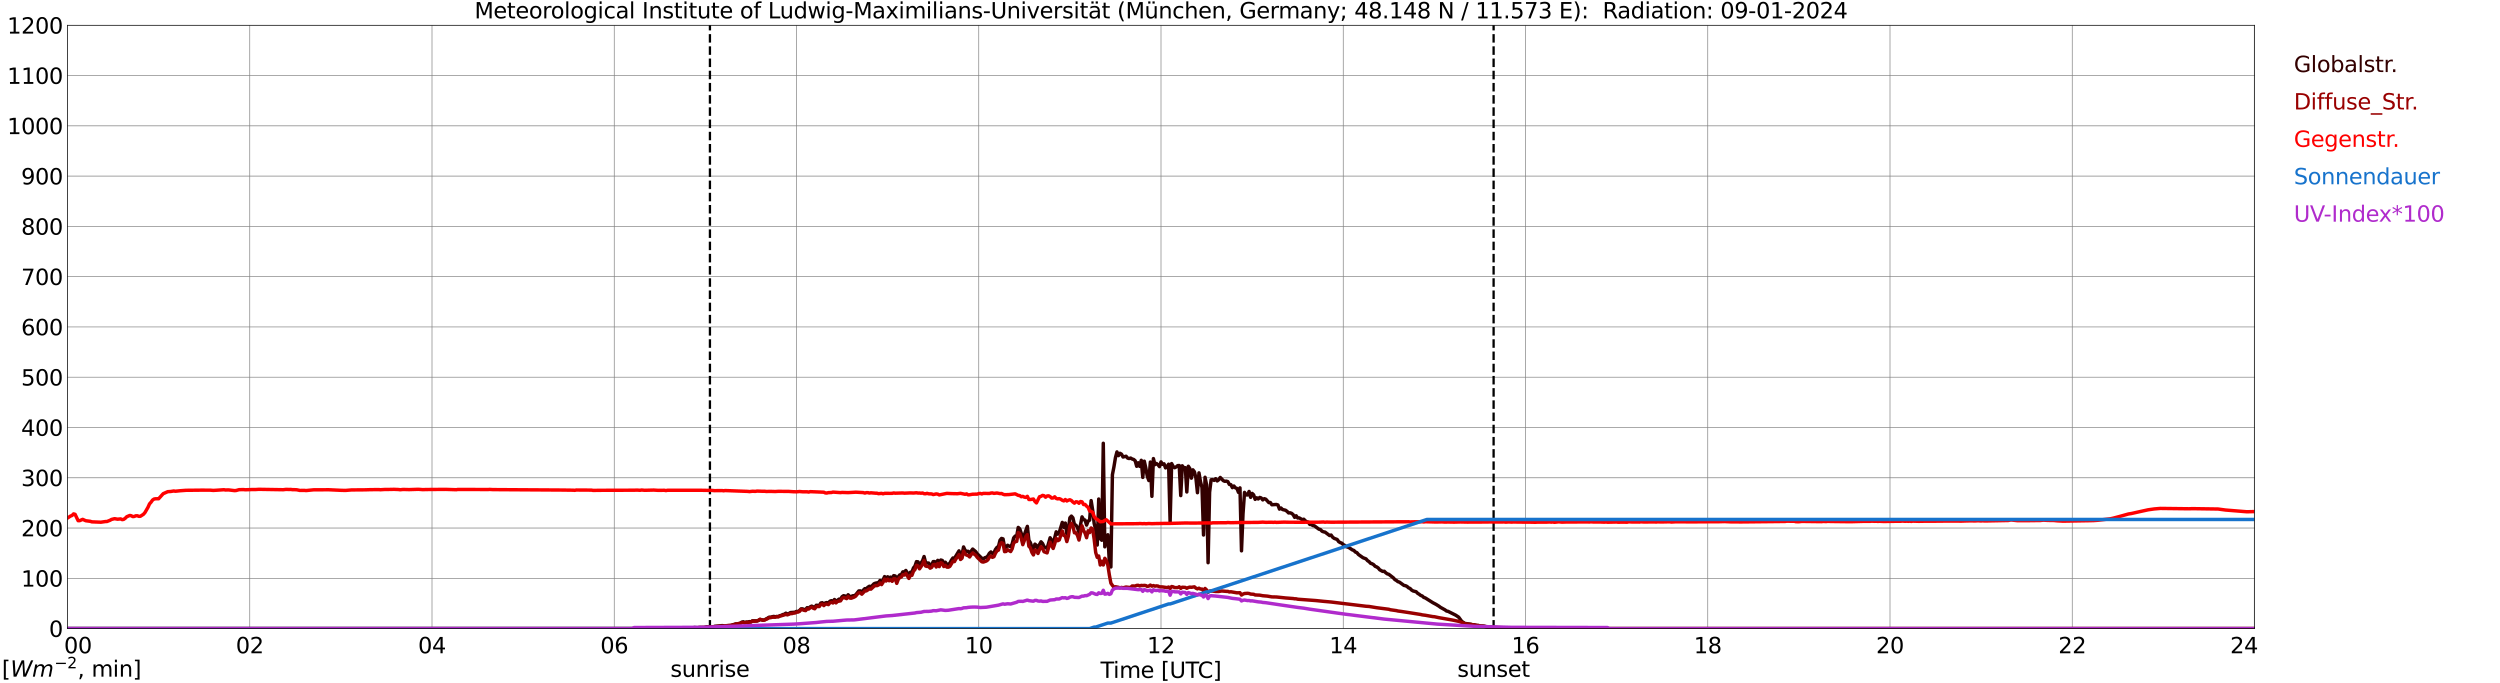 <?xml version="1.0" encoding="utf-8" standalone="no"?>
<!DOCTYPE svg PUBLIC "-//W3C//DTD SVG 1.1//EN"
  "http://www.w3.org/Graphics/SVG/1.1/DTD/svg11.dtd">
<svg xmlns:xlink="http://www.w3.org/1999/xlink" width="1085.4pt" height="296.64pt" viewBox="0 0 1085.4 296.64" xmlns="http://www.w3.org/2000/svg" version="1.1">
 <defs>
  <style type="text/css">*{stroke-linejoin: round; stroke-linecap: butt}</style>
 </defs>
 <g id="figure_1">
  <g id="patch_1">
   <path d="M 0 296.64 
L 1085.4 296.64 
L 1085.4 0 
L 0 0 
z
" style="fill: #ffffff"/>
  </g>
  <g id="axes_1">
   <g id="patch_2">
    <path d="M 29.306 272.909 
L 978.814 272.909 
L 978.814 10.976 
L 29.306 10.976 
z
" style="fill: #ffffff"/>
   </g>
   <g id="patch_3">
    <path d="M 978.814 272.909 
L 978.814 272.909 
L 978.814 10.976 
L 978.814 10.976 
z
" clip-path="url(#pe2a83f30c6)" style="fill: #d3d3d3; opacity: 0.25; stroke: #d3d3d3; stroke-linejoin: miter"/>
   </g>
   <g id="matplotlib.axis_1">
    <g id="xtick_1">
     <g id="line2d_1">
      <path d="M 29.306 272.909 
L 29.306 10.976 
" clip-path="url(#pe2a83f30c6)" style="fill: none; stroke: #808080; stroke-width: 0.3; stroke-linecap: square"/>
     </g>
     <g id="line2d_2"/>
     <g id="text_1">
      <!--    00 -->
      <g transform="translate(18.733 283.627) scale(0.095 -0.095)">
       <defs>
        <path id="DejaVuSans-20" transform="scale(0.016)"/>
        <path id="DejaVuSans-30" d="M 2034 4250 
Q 1547 4250 1301 3770 
Q 1056 3291 1056 2328 
Q 1056 1369 1301 889 
Q 1547 409 2034 409 
Q 2525 409 2770 889 
Q 3016 1369 3016 2328 
Q 3016 3291 2770 3770 
Q 2525 4250 2034 4250 
z
M 2034 4750 
Q 2819 4750 3233 4129 
Q 3647 3509 3647 2328 
Q 3647 1150 3233 529 
Q 2819 -91 2034 -91 
Q 1250 -91 836 529 
Q 422 1150 422 2328 
Q 422 3509 836 4129 
Q 1250 4750 2034 4750 
z
" transform="scale(0.016)"/>
       </defs>
       <use xlink:href="#DejaVuSans-20"/>
       <use xlink:href="#DejaVuSans-20" transform="translate(31.787 0)"/>
       <use xlink:href="#DejaVuSans-20" transform="translate(63.574 0)"/>
       <use xlink:href="#DejaVuSans-30" transform="translate(95.361 0)"/>
       <use xlink:href="#DejaVuSans-30" transform="translate(158.984 0)"/>
      </g>
     </g>
    </g>
    <g id="xtick_2">
     <g id="line2d_3">
      <path d="M 108.431 272.909 
L 108.431 10.976 
" clip-path="url(#pe2a83f30c6)" style="fill: none; stroke: #808080; stroke-width: 0.3; stroke-linecap: square"/>
     </g>
     <g id="line2d_4"/>
     <g id="text_2">
      <!-- 02 -->
      <g transform="translate(102.387 283.627) scale(0.095 -0.095)">
       <defs>
        <path id="DejaVuSans-32" d="M 1228 531 
L 3431 531 
L 3431 0 
L 469 0 
L 469 531 
Q 828 903 1448 1529 
Q 2069 2156 2228 2338 
Q 2531 2678 2651 2914 
Q 2772 3150 2772 3378 
Q 2772 3750 2511 3984 
Q 2250 4219 1831 4219 
Q 1534 4219 1204 4116 
Q 875 4013 500 3803 
L 500 4441 
Q 881 4594 1212 4672 
Q 1544 4750 1819 4750 
Q 2544 4750 2975 4387 
Q 3406 4025 3406 3419 
Q 3406 3131 3298 2873 
Q 3191 2616 2906 2266 
Q 2828 2175 2409 1742 
Q 1991 1309 1228 531 
z
" transform="scale(0.016)"/>
       </defs>
       <use xlink:href="#DejaVuSans-30"/>
       <use xlink:href="#DejaVuSans-32" transform="translate(63.623 0)"/>
      </g>
     </g>
    </g>
    <g id="xtick_3">
     <g id="line2d_5">
      <path d="M 187.557 272.909 
L 187.557 10.976 
" clip-path="url(#pe2a83f30c6)" style="fill: none; stroke: #808080; stroke-width: 0.3; stroke-linecap: square"/>
     </g>
     <g id="line2d_6"/>
     <g id="text_3">
      <!-- 04 -->
      <g transform="translate(181.513 283.627) scale(0.095 -0.095)">
       <defs>
        <path id="DejaVuSans-34" d="M 2419 4116 
L 825 1625 
L 2419 1625 
L 2419 4116 
z
M 2253 4666 
L 3047 4666 
L 3047 1625 
L 3713 1625 
L 3713 1100 
L 3047 1100 
L 3047 0 
L 2419 0 
L 2419 1100 
L 313 1100 
L 313 1709 
L 2253 4666 
z
" transform="scale(0.016)"/>
       </defs>
       <use xlink:href="#DejaVuSans-30"/>
       <use xlink:href="#DejaVuSans-34" transform="translate(63.623 0)"/>
      </g>
     </g>
    </g>
    <g id="xtick_4">
     <g id="line2d_7">
      <path d="M 266.683 272.909 
L 266.683 10.976 
" clip-path="url(#pe2a83f30c6)" style="fill: none; stroke: #808080; stroke-width: 0.3; stroke-linecap: square"/>
     </g>
     <g id="line2d_8"/>
     <g id="text_4">
      <!-- 06 -->
      <g transform="translate(260.638 283.627) scale(0.095 -0.095)">
       <defs>
        <path id="DejaVuSans-36" d="M 2113 2584 
Q 1688 2584 1439 2293 
Q 1191 2003 1191 1497 
Q 1191 994 1439 701 
Q 1688 409 2113 409 
Q 2538 409 2786 701 
Q 3034 994 3034 1497 
Q 3034 2003 2786 2293 
Q 2538 2584 2113 2584 
z
M 3366 4563 
L 3366 3988 
Q 3128 4100 2886 4159 
Q 2644 4219 2406 4219 
Q 1781 4219 1451 3797 
Q 1122 3375 1075 2522 
Q 1259 2794 1537 2939 
Q 1816 3084 2150 3084 
Q 2853 3084 3261 2657 
Q 3669 2231 3669 1497 
Q 3669 778 3244 343 
Q 2819 -91 2113 -91 
Q 1303 -91 875 529 
Q 447 1150 447 2328 
Q 447 3434 972 4092 
Q 1497 4750 2381 4750 
Q 2619 4750 2861 4703 
Q 3103 4656 3366 4563 
z
" transform="scale(0.016)"/>
       </defs>
       <use xlink:href="#DejaVuSans-30"/>
       <use xlink:href="#DejaVuSans-36" transform="translate(63.623 0)"/>
      </g>
     </g>
    </g>
    <g id="xtick_5">
     <g id="line2d_9">
      <path d="M 345.808 272.909 
L 345.808 10.976 
" clip-path="url(#pe2a83f30c6)" style="fill: none; stroke: #808080; stroke-width: 0.3; stroke-linecap: square"/>
     </g>
     <g id="line2d_10"/>
     <g id="text_5">
      <!-- 08 -->
      <g transform="translate(339.764 283.627) scale(0.095 -0.095)">
       <defs>
        <path id="DejaVuSans-38" d="M 2034 2216 
Q 1584 2216 1326 1975 
Q 1069 1734 1069 1313 
Q 1069 891 1326 650 
Q 1584 409 2034 409 
Q 2484 409 2743 651 
Q 3003 894 3003 1313 
Q 3003 1734 2745 1975 
Q 2488 2216 2034 2216 
z
M 1403 2484 
Q 997 2584 770 2862 
Q 544 3141 544 3541 
Q 544 4100 942 4425 
Q 1341 4750 2034 4750 
Q 2731 4750 3128 4425 
Q 3525 4100 3525 3541 
Q 3525 3141 3298 2862 
Q 3072 2584 2669 2484 
Q 3125 2378 3379 2068 
Q 3634 1759 3634 1313 
Q 3634 634 3220 271 
Q 2806 -91 2034 -91 
Q 1263 -91 848 271 
Q 434 634 434 1313 
Q 434 1759 690 2068 
Q 947 2378 1403 2484 
z
M 1172 3481 
Q 1172 3119 1398 2916 
Q 1625 2713 2034 2713 
Q 2441 2713 2670 2916 
Q 2900 3119 2900 3481 
Q 2900 3844 2670 4047 
Q 2441 4250 2034 4250 
Q 1625 4250 1398 4047 
Q 1172 3844 1172 3481 
z
" transform="scale(0.016)"/>
       </defs>
       <use xlink:href="#DejaVuSans-30"/>
       <use xlink:href="#DejaVuSans-38" transform="translate(63.623 0)"/>
      </g>
     </g>
    </g>
    <g id="xtick_6">
     <g id="line2d_11">
      <path d="M 424.934 272.909 
L 424.934 10.976 
" clip-path="url(#pe2a83f30c6)" style="fill: none; stroke: #808080; stroke-width: 0.3; stroke-linecap: square"/>
     </g>
     <g id="line2d_12"/>
     <g id="text_6">
      <!-- 10 -->
      <g transform="translate(418.89 283.627) scale(0.095 -0.095)">
       <defs>
        <path id="DejaVuSans-31" d="M 794 531 
L 1825 531 
L 1825 4091 
L 703 3866 
L 703 4441 
L 1819 4666 
L 2450 4666 
L 2450 531 
L 3481 531 
L 3481 0 
L 794 0 
L 794 531 
z
" transform="scale(0.016)"/>
       </defs>
       <use xlink:href="#DejaVuSans-31"/>
       <use xlink:href="#DejaVuSans-30" transform="translate(63.623 0)"/>
      </g>
     </g>
    </g>
    <g id="xtick_7">
     <g id="line2d_13">
      <path d="M 504.06 272.909 
L 504.06 10.976 
" clip-path="url(#pe2a83f30c6)" style="fill: none; stroke: #808080; stroke-width: 0.3; stroke-linecap: square"/>
     </g>
     <g id="line2d_14"/>
     <g id="text_7">
      <!-- 12 -->
      <g transform="translate(498.015 283.627) scale(0.095 -0.095)">
       <use xlink:href="#DejaVuSans-31"/>
       <use xlink:href="#DejaVuSans-32" transform="translate(63.623 0)"/>
      </g>
     </g>
    </g>
    <g id="xtick_8">
     <g id="line2d_15">
      <path d="M 583.185 272.909 
L 583.185 10.976 
" clip-path="url(#pe2a83f30c6)" style="fill: none; stroke: #808080; stroke-width: 0.3; stroke-linecap: square"/>
     </g>
     <g id="line2d_16"/>
     <g id="text_8">
      <!-- 14 -->
      <g transform="translate(577.141 283.627) scale(0.095 -0.095)">
       <use xlink:href="#DejaVuSans-31"/>
       <use xlink:href="#DejaVuSans-34" transform="translate(63.623 0)"/>
      </g>
     </g>
    </g>
    <g id="xtick_9">
     <g id="line2d_17">
      <path d="M 662.311 272.909 
L 662.311 10.976 
" clip-path="url(#pe2a83f30c6)" style="fill: none; stroke: #808080; stroke-width: 0.3; stroke-linecap: square"/>
     </g>
     <g id="line2d_18"/>
     <g id="text_9">
      <!-- 16 -->
      <g transform="translate(656.267 283.627) scale(0.095 -0.095)">
       <use xlink:href="#DejaVuSans-31"/>
       <use xlink:href="#DejaVuSans-36" transform="translate(63.623 0)"/>
      </g>
     </g>
    </g>
    <g id="xtick_10">
     <g id="line2d_19">
      <path d="M 741.437 272.909 
L 741.437 10.976 
" clip-path="url(#pe2a83f30c6)" style="fill: none; stroke: #808080; stroke-width: 0.3; stroke-linecap: square"/>
     </g>
     <g id="line2d_20"/>
     <g id="text_10">
      <!-- 18 -->
      <g transform="translate(735.392 283.627) scale(0.095 -0.095)">
       <use xlink:href="#DejaVuSans-31"/>
       <use xlink:href="#DejaVuSans-38" transform="translate(63.623 0)"/>
      </g>
     </g>
    </g>
    <g id="xtick_11">
     <g id="line2d_21">
      <path d="M 820.562 272.909 
L 820.562 10.976 
" clip-path="url(#pe2a83f30c6)" style="fill: none; stroke: #808080; stroke-width: 0.3; stroke-linecap: square"/>
     </g>
     <g id="line2d_22"/>
     <g id="text_11">
      <!-- 20 -->
      <g transform="translate(814.518 283.627) scale(0.095 -0.095)">
       <use xlink:href="#DejaVuSans-32"/>
       <use xlink:href="#DejaVuSans-30" transform="translate(63.623 0)"/>
      </g>
     </g>
    </g>
    <g id="xtick_12">
     <g id="line2d_23">
      <path d="M 899.688 272.909 
L 899.688 10.976 
" clip-path="url(#pe2a83f30c6)" style="fill: none; stroke: #808080; stroke-width: 0.3; stroke-linecap: square"/>
     </g>
     <g id="line2d_24"/>
     <g id="text_12">
      <!-- 22 -->
      <g transform="translate(893.644 283.627) scale(0.095 -0.095)">
       <use xlink:href="#DejaVuSans-32"/>
       <use xlink:href="#DejaVuSans-32" transform="translate(63.623 0)"/>
      </g>
     </g>
    </g>
    <g id="xtick_13">
     <g id="line2d_25">
      <path d="M 978.814 272.909 
L 978.814 10.976 
" clip-path="url(#pe2a83f30c6)" style="fill: none; stroke: #808080; stroke-width: 0.3; stroke-linecap: square"/>
     </g>
     <g id="line2d_26"/>
     <g id="text_13">
      <!-- 24    -->
      <g transform="translate(968.241 283.627) scale(0.095 -0.095)">
       <use xlink:href="#DejaVuSans-32"/>
       <use xlink:href="#DejaVuSans-34" transform="translate(63.623 0)"/>
       <use xlink:href="#DejaVuSans-20" transform="translate(127.246 0)"/>
       <use xlink:href="#DejaVuSans-20" transform="translate(159.033 0)"/>
       <use xlink:href="#DejaVuSans-20" transform="translate(190.82 0)"/>
      </g>
     </g>
    </g>
    <g id="text_14">
     <!-- Time [UTC] -->
     <g transform="translate(477.806 294.322) scale(0.095 -0.095)">
      <defs>
       <path id="DejaVuSans-54" d="M -19 4666 
L 3928 4666 
L 3928 4134 
L 2272 4134 
L 2272 0 
L 1638 0 
L 1638 4134 
L -19 4134 
L -19 4666 
z
" transform="scale(0.016)"/>
       <path id="DejaVuSans-69" d="M 603 3500 
L 1178 3500 
L 1178 0 
L 603 0 
L 603 3500 
z
M 603 4863 
L 1178 4863 
L 1178 4134 
L 603 4134 
L 603 4863 
z
" transform="scale(0.016)"/>
       <path id="DejaVuSans-6d" d="M 3328 2828 
Q 3544 3216 3844 3400 
Q 4144 3584 4550 3584 
Q 5097 3584 5394 3201 
Q 5691 2819 5691 2113 
L 5691 0 
L 5113 0 
L 5113 2094 
Q 5113 2597 4934 2840 
Q 4756 3084 4391 3084 
Q 3944 3084 3684 2787 
Q 3425 2491 3425 1978 
L 3425 0 
L 2847 0 
L 2847 2094 
Q 2847 2600 2669 2842 
Q 2491 3084 2119 3084 
Q 1678 3084 1418 2786 
Q 1159 2488 1159 1978 
L 1159 0 
L 581 0 
L 581 3500 
L 1159 3500 
L 1159 2956 
Q 1356 3278 1631 3431 
Q 1906 3584 2284 3584 
Q 2666 3584 2933 3390 
Q 3200 3197 3328 2828 
z
" transform="scale(0.016)"/>
       <path id="DejaVuSans-65" d="M 3597 1894 
L 3597 1613 
L 953 1613 
Q 991 1019 1311 708 
Q 1631 397 2203 397 
Q 2534 397 2845 478 
Q 3156 559 3463 722 
L 3463 178 
Q 3153 47 2828 -22 
Q 2503 -91 2169 -91 
Q 1331 -91 842 396 
Q 353 884 353 1716 
Q 353 2575 817 3079 
Q 1281 3584 2069 3584 
Q 2775 3584 3186 3129 
Q 3597 2675 3597 1894 
z
M 3022 2063 
Q 3016 2534 2758 2815 
Q 2500 3097 2075 3097 
Q 1594 3097 1305 2825 
Q 1016 2553 972 2059 
L 3022 2063 
z
" transform="scale(0.016)"/>
       <path id="DejaVuSans-5b" d="M 550 4863 
L 1875 4863 
L 1875 4416 
L 1125 4416 
L 1125 -397 
L 1875 -397 
L 1875 -844 
L 550 -844 
L 550 4863 
z
" transform="scale(0.016)"/>
       <path id="DejaVuSans-55" d="M 556 4666 
L 1191 4666 
L 1191 1831 
Q 1191 1081 1462 751 
Q 1734 422 2344 422 
Q 2950 422 3222 751 
Q 3494 1081 3494 1831 
L 3494 4666 
L 4128 4666 
L 4128 1753 
Q 4128 841 3676 375 
Q 3225 -91 2344 -91 
Q 1459 -91 1007 375 
Q 556 841 556 1753 
L 556 4666 
z
" transform="scale(0.016)"/>
       <path id="DejaVuSans-43" d="M 4122 4306 
L 4122 3641 
Q 3803 3938 3442 4084 
Q 3081 4231 2675 4231 
Q 1875 4231 1450 3742 
Q 1025 3253 1025 2328 
Q 1025 1406 1450 917 
Q 1875 428 2675 428 
Q 3081 428 3442 575 
Q 3803 722 4122 1019 
L 4122 359 
Q 3791 134 3420 21 
Q 3050 -91 2638 -91 
Q 1578 -91 968 557 
Q 359 1206 359 2328 
Q 359 3453 968 4101 
Q 1578 4750 2638 4750 
Q 3056 4750 3426 4639 
Q 3797 4528 4122 4306 
z
" transform="scale(0.016)"/>
       <path id="DejaVuSans-5d" d="M 1947 4863 
L 1947 -844 
L 622 -844 
L 622 -397 
L 1369 -397 
L 1369 4416 
L 622 4416 
L 622 4863 
L 1947 4863 
z
" transform="scale(0.016)"/>
      </defs>
      <use xlink:href="#DejaVuSans-54"/>
      <use xlink:href="#DejaVuSans-69" transform="translate(57.959 0)"/>
      <use xlink:href="#DejaVuSans-6d" transform="translate(85.742 0)"/>
      <use xlink:href="#DejaVuSans-65" transform="translate(183.154 0)"/>
      <use xlink:href="#DejaVuSans-20" transform="translate(244.678 0)"/>
      <use xlink:href="#DejaVuSans-5b" transform="translate(276.465 0)"/>
      <use xlink:href="#DejaVuSans-55" transform="translate(315.479 0)"/>
      <use xlink:href="#DejaVuSans-54" transform="translate(388.672 0)"/>
      <use xlink:href="#DejaVuSans-43" transform="translate(443.881 0)"/>
      <use xlink:href="#DejaVuSans-5d" transform="translate(513.705 0)"/>
     </g>
    </g>
   </g>
   <g id="matplotlib.axis_2">
    <g id="ytick_1">
     <g id="line2d_27">
      <path d="M 29.306 272.909 
L 978.814 272.909 
" clip-path="url(#pe2a83f30c6)" style="fill: none; stroke: #808080; stroke-width: 0.3; stroke-linecap: square"/>
     </g>
     <g id="line2d_28"/>
     <g id="text_15">
      <!-- 0 -->
      <g transform="translate(21.261 276.518) scale(0.095 -0.095)">
       <use xlink:href="#DejaVuSans-30"/>
      </g>
     </g>
    </g>
    <g id="ytick_2">
     <g id="line2d_29">
      <path d="M 29.306 251.081 
L 978.814 251.081 
" clip-path="url(#pe2a83f30c6)" style="fill: none; stroke: #808080; stroke-width: 0.3; stroke-linecap: square"/>
     </g>
     <g id="line2d_30"/>
     <g id="text_16">
      <!-- 100 -->
      <g transform="translate(9.173 254.69) scale(0.095 -0.095)">
       <use xlink:href="#DejaVuSans-31"/>
       <use xlink:href="#DejaVuSans-30" transform="translate(63.623 0)"/>
       <use xlink:href="#DejaVuSans-30" transform="translate(127.246 0)"/>
      </g>
     </g>
    </g>
    <g id="ytick_3">
     <g id="line2d_31">
      <path d="M 29.306 229.253 
L 978.814 229.253 
" clip-path="url(#pe2a83f30c6)" style="fill: none; stroke: #808080; stroke-width: 0.3; stroke-linecap: square"/>
     </g>
     <g id="line2d_32"/>
     <g id="text_17">
      <!-- 200 -->
      <g transform="translate(9.173 232.863) scale(0.095 -0.095)">
       <use xlink:href="#DejaVuSans-32"/>
       <use xlink:href="#DejaVuSans-30" transform="translate(63.623 0)"/>
       <use xlink:href="#DejaVuSans-30" transform="translate(127.246 0)"/>
      </g>
     </g>
    </g>
    <g id="ytick_4">
     <g id="line2d_33">
      <path d="M 29.306 207.426 
L 978.814 207.426 
" clip-path="url(#pe2a83f30c6)" style="fill: none; stroke: #808080; stroke-width: 0.3; stroke-linecap: square"/>
     </g>
     <g id="line2d_34"/>
     <g id="text_18">
      <!-- 300 -->
      <g transform="translate(9.173 211.035) scale(0.095 -0.095)">
       <defs>
        <path id="DejaVuSans-33" d="M 2597 2516 
Q 3050 2419 3304 2112 
Q 3559 1806 3559 1356 
Q 3559 666 3084 287 
Q 2609 -91 1734 -91 
Q 1441 -91 1130 -33 
Q 819 25 488 141 
L 488 750 
Q 750 597 1062 519 
Q 1375 441 1716 441 
Q 2309 441 2620 675 
Q 2931 909 2931 1356 
Q 2931 1769 2642 2001 
Q 2353 2234 1838 2234 
L 1294 2234 
L 1294 2753 
L 1863 2753 
Q 2328 2753 2575 2939 
Q 2822 3125 2822 3475 
Q 2822 3834 2567 4026 
Q 2313 4219 1838 4219 
Q 1578 4219 1281 4162 
Q 984 4106 628 3988 
L 628 4550 
Q 988 4650 1302 4700 
Q 1616 4750 1894 4750 
Q 2613 4750 3031 4423 
Q 3450 4097 3450 3541 
Q 3450 3153 3228 2886 
Q 3006 2619 2597 2516 
z
" transform="scale(0.016)"/>
       </defs>
       <use xlink:href="#DejaVuSans-33"/>
       <use xlink:href="#DejaVuSans-30" transform="translate(63.623 0)"/>
       <use xlink:href="#DejaVuSans-30" transform="translate(127.246 0)"/>
      </g>
     </g>
    </g>
    <g id="ytick_5">
     <g id="line2d_35">
      <path d="M 29.306 185.598 
L 978.814 185.598 
" clip-path="url(#pe2a83f30c6)" style="fill: none; stroke: #808080; stroke-width: 0.3; stroke-linecap: square"/>
     </g>
     <g id="line2d_36"/>
     <g id="text_19">
      <!-- 400 -->
      <g transform="translate(9.173 189.207) scale(0.095 -0.095)">
       <use xlink:href="#DejaVuSans-34"/>
       <use xlink:href="#DejaVuSans-30" transform="translate(63.623 0)"/>
       <use xlink:href="#DejaVuSans-30" transform="translate(127.246 0)"/>
      </g>
     </g>
    </g>
    <g id="ytick_6">
     <g id="line2d_37">
      <path d="M 29.306 163.77 
L 978.814 163.77 
" clip-path="url(#pe2a83f30c6)" style="fill: none; stroke: #808080; stroke-width: 0.3; stroke-linecap: square"/>
     </g>
     <g id="line2d_38"/>
     <g id="text_20">
      <!-- 500 -->
      <g transform="translate(9.173 167.379) scale(0.095 -0.095)">
       <defs>
        <path id="DejaVuSans-35" d="M 691 4666 
L 3169 4666 
L 3169 4134 
L 1269 4134 
L 1269 2991 
Q 1406 3038 1543 3061 
Q 1681 3084 1819 3084 
Q 2600 3084 3056 2656 
Q 3513 2228 3513 1497 
Q 3513 744 3044 326 
Q 2575 -91 1722 -91 
Q 1428 -91 1123 -41 
Q 819 9 494 109 
L 494 744 
Q 775 591 1075 516 
Q 1375 441 1709 441 
Q 2250 441 2565 725 
Q 2881 1009 2881 1497 
Q 2881 1984 2565 2268 
Q 2250 2553 1709 2553 
Q 1456 2553 1204 2497 
Q 953 2441 691 2322 
L 691 4666 
z
" transform="scale(0.016)"/>
       </defs>
       <use xlink:href="#DejaVuSans-35"/>
       <use xlink:href="#DejaVuSans-30" transform="translate(63.623 0)"/>
       <use xlink:href="#DejaVuSans-30" transform="translate(127.246 0)"/>
      </g>
     </g>
    </g>
    <g id="ytick_7">
     <g id="line2d_39">
      <path d="M 29.306 141.942 
L 978.814 141.942 
" clip-path="url(#pe2a83f30c6)" style="fill: none; stroke: #808080; stroke-width: 0.3; stroke-linecap: square"/>
     </g>
     <g id="line2d_40"/>
     <g id="text_21">
      <!-- 600 -->
      <g transform="translate(9.173 145.551) scale(0.095 -0.095)">
       <use xlink:href="#DejaVuSans-36"/>
       <use xlink:href="#DejaVuSans-30" transform="translate(63.623 0)"/>
       <use xlink:href="#DejaVuSans-30" transform="translate(127.246 0)"/>
      </g>
     </g>
    </g>
    <g id="ytick_8">
     <g id="line2d_41">
      <path d="M 29.306 120.114 
L 978.814 120.114 
" clip-path="url(#pe2a83f30c6)" style="fill: none; stroke: #808080; stroke-width: 0.3; stroke-linecap: square"/>
     </g>
     <g id="line2d_42"/>
     <g id="text_22">
      <!-- 700 -->
      <g transform="translate(9.173 123.724) scale(0.095 -0.095)">
       <defs>
        <path id="DejaVuSans-37" d="M 525 4666 
L 3525 4666 
L 3525 4397 
L 1831 0 
L 1172 0 
L 2766 4134 
L 525 4134 
L 525 4666 
z
" transform="scale(0.016)"/>
       </defs>
       <use xlink:href="#DejaVuSans-37"/>
       <use xlink:href="#DejaVuSans-30" transform="translate(63.623 0)"/>
       <use xlink:href="#DejaVuSans-30" transform="translate(127.246 0)"/>
      </g>
     </g>
    </g>
    <g id="ytick_9">
     <g id="line2d_43">
      <path d="M 29.306 98.287 
L 978.814 98.287 
" clip-path="url(#pe2a83f30c6)" style="fill: none; stroke: #808080; stroke-width: 0.3; stroke-linecap: square"/>
     </g>
     <g id="line2d_44"/>
     <g id="text_23">
      <!-- 800 -->
      <g transform="translate(9.173 101.896) scale(0.095 -0.095)">
       <use xlink:href="#DejaVuSans-38"/>
       <use xlink:href="#DejaVuSans-30" transform="translate(63.623 0)"/>
       <use xlink:href="#DejaVuSans-30" transform="translate(127.246 0)"/>
      </g>
     </g>
    </g>
    <g id="ytick_10">
     <g id="line2d_45">
      <path d="M 29.306 76.459 
L 978.814 76.459 
" clip-path="url(#pe2a83f30c6)" style="fill: none; stroke: #808080; stroke-width: 0.3; stroke-linecap: square"/>
     </g>
     <g id="line2d_46"/>
     <g id="text_24">
      <!-- 900 -->
      <g transform="translate(9.173 80.068) scale(0.095 -0.095)">
       <defs>
        <path id="DejaVuSans-39" d="M 703 97 
L 703 672 
Q 941 559 1184 500 
Q 1428 441 1663 441 
Q 2288 441 2617 861 
Q 2947 1281 2994 2138 
Q 2813 1869 2534 1725 
Q 2256 1581 1919 1581 
Q 1219 1581 811 2004 
Q 403 2428 403 3163 
Q 403 3881 828 4315 
Q 1253 4750 1959 4750 
Q 2769 4750 3195 4129 
Q 3622 3509 3622 2328 
Q 3622 1225 3098 567 
Q 2575 -91 1691 -91 
Q 1453 -91 1209 -44 
Q 966 3 703 97 
z
M 1959 2075 
Q 2384 2075 2632 2365 
Q 2881 2656 2881 3163 
Q 2881 3666 2632 3958 
Q 2384 4250 1959 4250 
Q 1534 4250 1286 3958 
Q 1038 3666 1038 3163 
Q 1038 2656 1286 2365 
Q 1534 2075 1959 2075 
z
" transform="scale(0.016)"/>
       </defs>
       <use xlink:href="#DejaVuSans-39"/>
       <use xlink:href="#DejaVuSans-30" transform="translate(63.623 0)"/>
       <use xlink:href="#DejaVuSans-30" transform="translate(127.246 0)"/>
      </g>
     </g>
    </g>
    <g id="ytick_11">
     <g id="line2d_47">
      <path d="M 29.306 54.631 
L 978.814 54.631 
" clip-path="url(#pe2a83f30c6)" style="fill: none; stroke: #808080; stroke-width: 0.3; stroke-linecap: square"/>
     </g>
     <g id="line2d_48"/>
     <g id="text_25">
      <!-- 1000 -->
      <g transform="translate(3.128 58.24) scale(0.095 -0.095)">
       <use xlink:href="#DejaVuSans-31"/>
       <use xlink:href="#DejaVuSans-30" transform="translate(63.623 0)"/>
       <use xlink:href="#DejaVuSans-30" transform="translate(127.246 0)"/>
       <use xlink:href="#DejaVuSans-30" transform="translate(190.869 0)"/>
      </g>
     </g>
    </g>
    <g id="ytick_12">
     <g id="line2d_49">
      <path d="M 29.306 32.803 
L 978.814 32.803 
" clip-path="url(#pe2a83f30c6)" style="fill: none; stroke: #808080; stroke-width: 0.3; stroke-linecap: square"/>
     </g>
     <g id="line2d_50"/>
     <g id="text_26">
      <!-- 1100 -->
      <g transform="translate(3.128 36.413) scale(0.095 -0.095)">
       <use xlink:href="#DejaVuSans-31"/>
       <use xlink:href="#DejaVuSans-31" transform="translate(63.623 0)"/>
       <use xlink:href="#DejaVuSans-30" transform="translate(127.246 0)"/>
       <use xlink:href="#DejaVuSans-30" transform="translate(190.869 0)"/>
      </g>
     </g>
    </g>
    <g id="ytick_13">
     <g id="line2d_51">
      <path d="M 29.306 10.976 
L 978.814 10.976 
" clip-path="url(#pe2a83f30c6)" style="fill: none; stroke: #808080; stroke-width: 0.3; stroke-linecap: square"/>
     </g>
     <g id="line2d_52"/>
     <g id="text_27">
      <!-- 1200 -->
      <g transform="translate(3.128 14.585) scale(0.095 -0.095)">
       <use xlink:href="#DejaVuSans-31"/>
       <use xlink:href="#DejaVuSans-32" transform="translate(63.623 0)"/>
       <use xlink:href="#DejaVuSans-30" transform="translate(127.246 0)"/>
       <use xlink:href="#DejaVuSans-30" transform="translate(190.869 0)"/>
      </g>
     </g>
    </g>
   </g>
   <g id="line2d_53">
    <path d="M 308.224 272.909 
L 308.224 10.976 
" clip-path="url(#pe2a83f30c6)" style="fill: none; stroke-dasharray: 3.7,1.6; stroke-dashoffset: 0; stroke: #000000"/>
   </g>
   <g id="line2d_54">
    <path d="M 648.464 272.909 
L 648.464 10.976 
" clip-path="url(#pe2a83f30c6)" style="fill: none; stroke-dasharray: 3.7,1.6; stroke-dashoffset: 0; stroke: #000000"/>
   </g>
   <g id="line2d_55">
    <path d="M 29.306 272.909 
L 300.311 272.909 
L 300.971 272.525 
L 301.63 272.424 
L 302.949 272.575 
L 303.608 272.407 
L 305.586 272.474 
L 306.905 272.136 
L 309.543 272.357 
L 310.202 271.933 
L 312.839 271.715 
L 313.499 271.612 
L 314.158 271.68 
L 314.818 271.865 
L 315.477 271.63 
L 317.455 271.597 
L 318.114 271.259 
L 319.433 270.888 
L 320.093 270.92 
L 321.411 270.584 
L 322.071 270.11 
L 322.73 269.96 
L 323.39 270.296 
L 324.049 270.06 
L 324.708 270.06 
L 325.368 269.892 
L 326.027 269.975 
L 326.686 269.536 
L 328.665 269.571 
L 329.324 269.368 
L 329.983 268.93 
L 331.302 269.25 
L 331.961 269.098 
L 333.28 268.373 
L 333.94 267.95 
L 334.599 267.95 
L 335.918 267.613 
L 336.577 267.799 
L 337.236 267.629 
L 337.896 267.696 
L 338.555 267.325 
L 339.215 267.172 
L 339.874 266.819 
L 340.533 266.684 
L 341.193 266.227 
L 341.852 266.583 
L 342.512 266.398 
L 343.171 265.959 
L 345.149 265.806 
L 345.808 265.452 
L 346.468 265.485 
L 347.127 265.064 
L 347.787 264.355 
L 348.446 264.355 
L 349.105 264.59 
L 349.765 264.693 
L 350.424 263.831 
L 351.083 264.066 
L 351.743 263.492 
L 352.402 263.156 
L 353.721 263.813 
L 354.38 262.785 
L 355.04 262.818 
L 355.699 262.971 
L 356.359 261.822 
L 357.018 261.687 
L 357.677 262.429 
L 358.337 261.755 
L 358.996 261.602 
L 359.655 261.923 
L 360.315 261.028 
L 360.974 260.792 
L 361.634 261.113 
L 362.293 260.286 
L 362.952 261.131 
L 364.271 260.118 
L 364.93 260.185 
L 365.59 259.07 
L 366.249 258.631 
L 366.909 258.767 
L 367.568 259.205 
L 368.227 258.225 
L 368.887 258.935 
L 369.546 259.002 
L 370.206 258.666 
L 370.865 258.631 
L 371.524 258.243 
L 372.843 256.573 
L 373.502 256.538 
L 374.162 257.079 
L 374.821 256.217 
L 375.481 255.558 
L 376.14 255.626 
L 376.799 254.951 
L 377.459 254.53 
L 378.118 254.733 
L 378.777 254.174 
L 379.437 253.465 
L 380.096 253.196 
L 381.415 252.925 
L 382.074 252.013 
L 382.734 252.672 
L 383.393 251.745 
L 384.053 250.343 
L 384.712 251.118 
L 385.371 250.426 
L 386.031 250.85 
L 386.69 250.562 
L 387.349 251.136 
L 388.009 249.92 
L 388.668 250.073 
L 389.328 252.183 
L 389.987 250.411 
L 390.646 249.599 
L 391.306 249.549 
L 391.965 248.283 
L 392.624 248.3 
L 393.284 247.676 
L 394.603 249.802 
L 395.262 248.436 
L 395.921 248.418 
L 396.581 246.578 
L 397.24 245.801 
L 397.899 243.843 
L 398.559 243.928 
L 399.218 245.362 
L 400.537 243.472 
L 401.196 241.632 
L 401.856 244.264 
L 402.515 244.434 
L 403.175 244.452 
L 403.834 245.38 
L 404.493 245.279 
L 405.153 243.825 
L 405.812 243.825 
L 406.471 244.688 
L 407.131 243.286 
L 407.79 244.653 
L 408.45 243.134 
L 409.109 243.337 
L 409.768 244.502 
L 410.428 244.096 
L 411.087 245.059 
L 411.746 245.026 
L 412.406 244.485 
L 413.065 243.201 
L 413.725 242.256 
L 414.384 242.424 
L 416.362 239.167 
L 417.022 241.446 
L 417.681 240.805 
L 418.34 237.463 
L 419 238.932 
L 419.659 239.353 
L 420.318 239.353 
L 420.978 240.18 
L 422.297 238.39 
L 423.615 239.506 
L 424.275 240.451 
L 426.253 242.359 
L 426.912 242.695 
L 427.572 242.138 
L 428.231 241.985 
L 428.89 241.379 
L 429.55 240.23 
L 430.209 239.639 
L 430.869 240.316 
L 431.528 240.045 
L 432.187 238.558 
L 432.847 237.666 
L 433.506 237.225 
L 434.165 234.542 
L 434.825 233.765 
L 435.484 233.968 
L 436.144 237.648 
L 436.803 237.581 
L 437.462 236.736 
L 438.122 237.124 
L 438.781 237.327 
L 439.44 236.162 
L 440.1 233.529 
L 440.759 232.752 
L 441.419 232.735 
L 442.078 228.987 
L 442.737 229.611 
L 443.397 231.571 
L 444.056 234.254 
L 445.375 230.338 
L 446.034 228.531 
L 446.694 234.542 
L 447.353 235.623 
L 448.012 237.598 
L 448.672 238.425 
L 449.331 236.247 
L 449.991 236.804 
L 450.65 238.358 
L 451.309 236.415 
L 451.969 235.234 
L 452.628 235.959 
L 453.287 237.395 
L 454.606 238.12 
L 455.925 233.477 
L 457.244 235.723 
L 457.903 233.512 
L 458.563 230.895 
L 459.222 231.925 
L 459.881 231.183 
L 461.2 226.811 
L 461.859 228.972 
L 462.519 227.097 
L 463.178 231.79 
L 463.838 230.102 
L 464.497 224.8 
L 465.156 224.076 
L 465.816 224.835 
L 466.475 227.756 
L 467.134 228.009 
L 467.794 229.022 
L 468.453 231.216 
L 469.772 224.412 
L 470.431 225.577 
L 471.091 225.798 
L 471.75 227.974 
L 472.409 226.237 
L 473.069 225.831 
L 473.728 217.357 
L 474.388 221.476 
L 475.047 227.3 
L 475.706 229.967 
L 476.366 236.635 
L 477.025 216.663 
L 477.685 233.865 
L 478.344 234.557 
L 479.003 192.456 
L 479.663 237.41 
L 480.322 233.765 
L 480.981 232.178 
L 481.641 244.299 
L 482.3 246.157 
L 482.96 206.114 
L 483.619 202.719 
L 484.278 198.718 
L 484.938 196.204 
L 485.597 197.808 
L 486.256 196.811 
L 486.916 197.182 
L 487.575 198.415 
L 488.894 198.077 
L 489.553 198.889 
L 490.213 199.074 
L 490.872 198.871 
L 491.532 199.277 
L 492.191 199.478 
L 492.85 200.037 
L 493.51 202.449 
L 494.169 200.914 
L 494.828 202.484 
L 495.488 199.849 
L 496.147 207.262 
L 496.807 200.238 
L 497.466 203.211 
L 498.125 206.838 
L 498.785 208.628 
L 499.444 200.609 
L 500.103 215.482 
L 500.763 199.107 
L 501.422 201.724 
L 502.082 201.235 
L 502.741 201.742 
L 503.4 202.584 
L 504.06 200.543 
L 504.719 201.606 
L 505.379 201.37 
L 506.038 203.143 
L 506.697 202.501 
L 507.357 201.539 
L 508.016 226.743 
L 508.675 201.268 
L 509.335 202.501 
L 509.994 203.058 
L 510.654 202.719 
L 511.313 202.145 
L 511.972 202.113 
L 512.632 215.161 
L 513.291 202.231 
L 513.95 203.075 
L 514.61 203.058 
L 515.269 213.592 
L 515.929 202.434 
L 516.588 203.446 
L 517.247 207.598 
L 517.907 203.985 
L 518.566 204.83 
L 519.226 207.565 
L 519.885 213.913 
L 520.544 205.304 
L 521.204 209.117 
L 521.863 211.702 
L 522.522 232.279 
L 523.182 207.209 
L 523.841 210.436 
L 524.501 244.299 
L 525.16 213.71 
L 525.819 208.307 
L 526.479 208.222 
L 527.138 208.561 
L 527.797 207.836 
L 528.457 208.796 
L 529.116 208.307 
L 529.776 207.295 
L 531.094 208.678 
L 531.754 208.967 
L 532.413 208.881 
L 533.073 209.102 
L 533.732 210.3 
L 534.391 210.418 
L 535.051 211.717 
L 535.71 211.01 
L 536.369 211.819 
L 537.029 212.055 
L 537.688 213.76 
L 538.348 211.819 
L 539.007 239.15 
L 539.666 223.063 
L 540.326 213.777 
L 540.985 214.858 
L 541.644 214.891 
L 542.304 213.371 
L 542.963 215.921 
L 543.623 214.216 
L 544.282 214.84 
L 544.941 216.798 
L 545.601 216.124 
L 546.26 216.63 
L 546.919 215.971 
L 547.579 216.192 
L 548.238 217.036 
L 548.898 216.512 
L 549.557 216.731 
L 550.876 218.2 
L 551.535 218.184 
L 552.195 219.145 
L 553.513 219.062 
L 554.173 219.027 
L 554.832 219.247 
L 555.491 221.037 
L 556.151 220.546 
L 556.81 221.205 
L 558.129 221.526 
L 558.788 222.015 
L 559.448 222.69 
L 560.107 222.639 
L 560.766 222.877 
L 561.426 223.434 
L 562.085 224.615 
L 562.745 223.923 
L 563.404 224.886 
L 564.063 224.835 
L 565.382 225.628 
L 566.042 225.425 
L 566.701 226.101 
L 567.36 226.558 
L 568.02 226.726 
L 568.679 227.688 
L 569.338 227.721 
L 569.998 228.177 
L 570.657 228.295 
L 571.976 229.275 
L 572.635 229.764 
L 573.295 229.899 
L 573.954 230.624 
L 574.613 230.895 
L 575.273 231.013 
L 577.251 232.499 
L 577.91 232.296 
L 578.57 233.224 
L 579.229 233.73 
L 580.548 234.221 
L 581.207 235.166 
L 581.867 235.57 
L 582.526 235.808 
L 583.185 236.45 
L 583.845 236.786 
L 584.504 237.345 
L 585.164 237.53 
L 585.823 237.851 
L 587.142 238.744 
L 587.801 238.982 
L 588.46 239.674 
L 589.12 239.945 
L 589.779 240.737 
L 591.757 242.138 
L 593.076 242.645 
L 593.736 243.422 
L 594.395 243.843 
L 595.054 244.57 
L 595.714 244.771 
L 596.373 245.159 
L 597.032 245.869 
L 597.692 246.139 
L 598.351 246.578 
L 599.011 247.373 
L 600.329 248.097 
L 600.989 248.012 
L 601.648 248.671 
L 602.307 249.145 
L 602.967 249.346 
L 604.945 250.882 
L 605.604 251.642 
L 606.264 252.013 
L 606.923 252.537 
L 607.582 252.74 
L 609.561 254.174 
L 610.22 254.292 
L 610.879 254.613 
L 611.539 255.222 
L 612.198 255.492 
L 612.858 256.184 
L 613.517 256.573 
L 614.836 256.909 
L 615.495 257.601 
L 616.154 257.99 
L 616.814 258.513 
L 617.473 258.749 
L 618.133 259.373 
L 618.792 259.594 
L 622.089 261.67 
L 623.408 262.362 
L 624.726 263.174 
L 625.386 263.68 
L 627.364 264.776 
L 628.023 265.282 
L 628.683 265.418 
L 631.98 267.072 
L 633.298 267.95 
L 634.617 269.757 
L 635.936 270.652 
L 638.573 271.023 
L 639.233 271.259 
L 639.892 271.241 
L 641.211 271.562 
L 641.87 271.529 
L 642.53 271.8 
L 643.848 271.8 
L 644.508 271.883 
L 645.167 272.103 
L 647.805 272.44 
L 648.464 272.575 
L 651.102 272.575 
L 654.399 272.909 
L 978.154 272.909 
L 978.154 272.909 
" clip-path="url(#pe2a83f30c6)" style="fill: none; stroke: #330000; stroke-width: 1.5; stroke-linecap: square"/>
   </g>
   <g id="line2d_56">
    <path d="M 29.306 272.909 
L 300.311 272.909 
L 300.971 272.577 
L 304.267 272.45 
L 306.246 272.367 
L 313.499 271.822 
L 314.818 271.739 
L 316.796 271.527 
L 318.774 271.235 
L 319.433 270.94 
L 321.411 270.604 
L 322.071 270.311 
L 323.39 270.394 
L 324.049 270.185 
L 324.708 270.226 
L 326.027 270.058 
L 326.686 269.639 
L 327.346 269.722 
L 328.665 269.598 
L 329.324 269.303 
L 329.983 268.884 
L 331.302 269.303 
L 331.961 269.176 
L 333.28 268.589 
L 333.94 268.17 
L 334.599 268.17 
L 335.258 267.96 
L 336.577 267.96 
L 337.236 267.751 
L 337.896 267.834 
L 338.555 267.498 
L 339.874 267.162 
L 341.193 266.742 
L 341.852 266.952 
L 343.171 266.406 
L 343.83 266.406 
L 344.49 266.197 
L 345.149 266.155 
L 345.808 265.778 
L 346.468 265.736 
L 347.127 265.442 
L 347.787 264.601 
L 348.446 264.728 
L 349.105 264.979 
L 349.765 265.105 
L 350.424 264.35 
L 351.083 264.433 
L 351.743 263.887 
L 352.402 263.595 
L 353.062 264.055 
L 353.721 264.309 
L 354.38 263.342 
L 355.699 263.342 
L 356.359 262.418 
L 357.018 262.25 
L 357.677 262.923 
L 358.337 262.294 
L 358.996 262.294 
L 359.655 262.504 
L 360.315 261.705 
L 360.974 261.454 
L 361.634 261.79 
L 362.293 260.991 
L 362.952 261.748 
L 363.612 261.117 
L 364.93 260.866 
L 365.59 259.817 
L 366.249 259.439 
L 366.909 259.607 
L 367.568 259.899 
L 368.227 258.976 
L 368.887 259.648 
L 369.546 259.734 
L 370.865 259.229 
L 371.524 258.808 
L 372.184 257.97 
L 372.843 257.383 
L 373.502 257.339 
L 374.162 257.97 
L 375.481 256.584 
L 376.14 256.542 
L 377.459 255.661 
L 378.118 255.787 
L 379.437 254.569 
L 380.096 254.191 
L 380.756 254.277 
L 381.415 253.982 
L 382.074 253.1 
L 382.734 253.814 
L 383.393 252.805 
L 384.053 251.422 
L 384.712 252.26 
L 385.371 251.463 
L 386.031 252.135 
L 386.69 251.714 
L 387.349 252.386 
L 388.009 251.212 
L 388.668 251.295 
L 389.328 253.268 
L 389.987 251.548 
L 390.646 250.708 
L 391.306 250.54 
L 391.965 249.531 
L 392.624 249.658 
L 393.284 248.944 
L 394.603 251.127 
L 395.262 249.743 
L 395.921 249.784 
L 396.581 248.021 
L 397.24 247.266 
L 397.899 245.419 
L 398.559 245.67 
L 399.218 246.971 
L 400.537 245.041 
L 401.196 243.319 
L 401.856 245.755 
L 402.515 245.923 
L 403.175 245.923 
L 403.834 246.678 
L 404.493 246.342 
L 405.153 245.166 
L 405.812 245.041 
L 406.471 246.174 
L 407.131 244.664 
L 407.79 246.006 
L 408.45 244.286 
L 409.109 244.62 
L 409.768 245.965 
L 410.428 245.46 
L 411.087 246.216 
L 411.746 246.257 
L 412.406 245.879 
L 413.725 243.655 
L 414.384 243.823 
L 415.043 242.605 
L 415.703 241.85 
L 416.362 240.8 
L 417.022 242.9 
L 417.681 242.354 
L 418.34 239.29 
L 419 240.466 
L 419.659 241.012 
L 420.318 241.18 
L 420.978 241.809 
L 421.637 240.8 
L 422.297 240.089 
L 423.615 241.053 
L 424.275 241.977 
L 426.253 243.908 
L 426.912 244.033 
L 428.231 243.572 
L 428.89 243.068 
L 429.55 241.935 
L 430.209 241.39 
L 430.869 241.977 
L 431.528 241.682 
L 432.187 240.172 
L 432.847 239.163 
L 433.506 238.829 
L 434.165 236.393 
L 434.825 235.596 
L 435.484 235.933 
L 436.144 239.499 
L 436.803 239.416 
L 437.462 238.661 
L 438.781 239.458 
L 439.44 238.283 
L 440.1 235.806 
L 440.759 235.177 
L 441.419 235.051 
L 442.078 231.231 
L 442.737 231.691 
L 443.397 233.791 
L 444.056 236.478 
L 445.375 232.951 
L 446.034 232.113 
L 446.694 237.192 
L 447.353 237.862 
L 448.012 239.835 
L 448.672 240.927 
L 449.331 238.785 
L 449.991 239.08 
L 450.65 240.298 
L 451.309 238.617 
L 451.969 237.36 
L 452.628 238.115 
L 453.287 239.543 
L 454.606 240.045 
L 455.925 235.387 
L 456.584 236.897 
L 457.244 238.115 
L 457.903 236.142 
L 458.563 233.706 
L 459.222 234.756 
L 459.881 234.42 
L 461.2 230.517 
L 461.859 232.449 
L 462.519 232.783 
L 463.178 235.134 
L 463.838 232.783 
L 464.497 228.376 
L 465.156 227.201 
L 465.816 228.502 
L 466.475 231.314 
L 467.134 231.314 
L 467.794 232.449 
L 468.453 234.464 
L 469.772 228.293 
L 470.431 230.266 
L 471.091 231.482 
L 471.75 233.455 
L 472.409 230.432 
L 473.069 231.231 
L 473.728 229.216 
L 474.388 229.72 
L 475.047 234.169 
L 475.706 239.877 
L 476.366 241.977 
L 477.025 241.39 
L 477.685 245.292 
L 478.344 243.655 
L 479.003 245.292 
L 479.663 242.396 
L 480.322 243.363 
L 480.981 245.377 
L 481.641 249.658 
L 482.3 253.185 
L 482.96 254.15 
L 483.619 254.905 
L 484.278 254.737 
L 485.597 254.988 
L 486.256 255.241 
L 486.916 255.032 
L 487.575 255.2 
L 488.894 254.864 
L 490.213 255.032 
L 490.872 255.032 
L 491.532 254.401 
L 492.85 254.443 
L 493.51 254.15 
L 494.169 254.109 
L 494.828 254.401 
L 495.488 254.15 
L 496.147 254.233 
L 496.807 254.15 
L 497.466 254.233 
L 498.125 254.611 
L 498.785 254.443 
L 499.444 254.023 
L 500.103 254.486 
L 500.763 254.233 
L 501.422 254.486 
L 502.082 254.36 
L 502.741 254.443 
L 503.4 254.779 
L 504.719 254.822 
L 506.697 255.115 
L 507.357 254.864 
L 508.016 255.534 
L 508.675 254.654 
L 509.335 254.779 
L 509.994 255.115 
L 511.313 255.115 
L 511.972 254.737 
L 512.632 255.451 
L 513.291 254.947 
L 514.61 255.032 
L 515.269 255.409 
L 515.929 255.073 
L 516.588 254.905 
L 517.247 254.988 
L 518.566 254.779 
L 519.226 255.368 
L 519.885 255.661 
L 520.544 255.368 
L 521.204 255.746 
L 521.863 255.746 
L 522.522 256.542 
L 523.182 255.492 
L 523.841 256.123 
L 524.501 257.13 
L 525.16 256.625 
L 526.479 256.625 
L 527.797 256.793 
L 529.116 256.793 
L 530.435 256.584 
L 532.413 256.752 
L 533.073 256.752 
L 533.732 257.005 
L 534.391 256.92 
L 537.029 257.383 
L 538.348 257.339 
L 539.007 258.348 
L 539.666 257.928 
L 540.326 257.675 
L 541.644 257.592 
L 542.304 257.675 
L 542.963 257.928 
L 544.282 258.011 
L 544.941 258.306 
L 546.919 258.389 
L 548.238 258.642 
L 550.216 258.808 
L 552.195 259.144 
L 554.173 259.188 
L 558.129 259.607 
L 561.426 259.858 
L 562.085 259.985 
L 562.745 259.985 
L 563.404 260.153 
L 571.317 260.74 
L 574.613 261.076 
L 577.91 261.371 
L 593.076 263.217 
L 594.395 263.3 
L 597.692 263.846 
L 602.967 264.518 
L 603.626 264.728 
L 606.264 265.105 
L 606.923 265.273 
L 608.242 265.442 
L 611.539 265.946 
L 614.176 266.365 
L 616.814 266.784 
L 617.473 266.952 
L 618.792 267.12 
L 622.089 267.707 
L 622.748 267.751 
L 624.726 268.17 
L 630.001 269.093 
L 631.32 269.344 
L 633.298 269.766 
L 634.617 270.226 
L 635.936 270.772 
L 637.255 270.981 
L 639.233 271.193 
L 642.53 271.739 
L 647.145 272.241 
L 658.355 272.909 
L 978.154 272.909 
L 978.154 272.909 
" clip-path="url(#pe2a83f30c6)" style="fill: none; stroke: #990000; stroke-width: 1.5; stroke-linecap: square"/>
   </g>
   <g id="line2d_57">
    <path d="M 29.306 224.907 
L 30.625 224.045 
L 31.284 223.805 
L 31.943 223.111 
L 32.603 223.301 
L 33.921 226.06 
L 34.581 226.056 
L 35.9 225.481 
L 37.218 226.077 
L 39.197 226.335 
L 39.856 226.562 
L 43.812 226.719 
L 45.79 226.431 
L 46.45 226.411 
L 47.768 225.892 
L 48.428 225.512 
L 49.747 225.189 
L 51.065 225.416 
L 52.384 225.283 
L 53.043 225.617 
L 53.703 225.484 
L 54.362 225.021 
L 55.022 224.351 
L 56.34 223.785 
L 57 223.925 
L 57.659 224.294 
L 58.319 224.211 
L 58.978 223.929 
L 59.637 223.925 
L 60.297 224.183 
L 60.956 224.141 
L 62.275 223.286 
L 62.934 222.528 
L 64.253 220.245 
L 64.912 218.772 
L 65.572 218.034 
L 66.231 217.106 
L 66.89 216.661 
L 67.55 216.545 
L 68.869 216.536 
L 70.847 214.341 
L 72.825 213.467 
L 74.144 213.378 
L 75.462 213.16 
L 76.122 213.278 
L 78.1 213.07 
L 80.737 212.872 
L 84.694 212.834 
L 87.331 212.804 
L 91.288 212.813 
L 92.606 212.92 
L 93.925 212.843 
L 97.222 212.618 
L 97.881 212.738 
L 99.2 212.695 
L 101.838 213.013 
L 102.497 212.959 
L 103.816 212.592 
L 105.794 212.559 
L 106.453 212.642 
L 109.75 212.524 
L 111.069 212.529 
L 112.388 212.442 
L 122.938 212.616 
L 124.257 212.463 
L 125.575 212.522 
L 126.235 212.485 
L 126.894 212.59 
L 128.213 212.61 
L 128.872 212.647 
L 130.191 212.93 
L 132.169 212.9 
L 132.829 212.987 
L 136.125 212.662 
L 142.719 212.629 
L 147.994 212.874 
L 149.972 212.926 
L 152.61 212.712 
L 158.544 212.662 
L 160.523 212.599 
L 161.841 212.583 
L 163.16 212.564 
L 164.479 212.553 
L 165.138 212.627 
L 167.116 212.505 
L 169.094 212.494 
L 171.073 212.452 
L 173.051 212.529 
L 173.71 212.627 
L 175.029 212.494 
L 177.666 212.566 
L 181.623 212.431 
L 183.601 212.583 
L 184.92 212.531 
L 192.173 212.474 
L 193.492 212.466 
L 198.107 212.616 
L 198.767 212.496 
L 211.954 212.535 
L 212.614 212.481 
L 213.932 212.566 
L 244.264 212.758 
L 248.88 212.824 
L 249.539 212.882 
L 250.198 212.749 
L 256.792 212.791 
L 257.451 212.915 
L 261.408 212.867 
L 262.726 212.867 
L 266.683 212.854 
L 275.255 212.83 
L 276.573 212.782 
L 277.892 212.865 
L 278.552 212.745 
L 279.87 212.872 
L 283.827 212.771 
L 285.805 212.896 
L 288.442 212.858 
L 289.102 213 
L 289.761 212.861 
L 302.949 212.852 
L 304.267 212.856 
L 306.246 212.891 
L 307.564 212.906 
L 308.224 212.843 
L 310.202 213.02 
L 313.499 212.985 
L 314.158 213.083 
L 314.818 212.976 
L 324.708 213.345 
L 325.368 213.437 
L 326.686 213.28 
L 328.005 213.336 
L 328.665 213.206 
L 331.302 213.302 
L 331.961 213.278 
L 332.621 213.374 
L 334.599 213.339 
L 336.577 213.402 
L 337.896 213.315 
L 342.512 213.358 
L 344.49 213.489 
L 345.808 213.518 
L 347.127 213.398 
L 348.446 213.511 
L 350.424 213.518 
L 351.083 213.646 
L 351.743 213.452 
L 357.677 213.699 
L 358.337 214.015 
L 358.996 214.048 
L 359.655 213.884 
L 360.974 213.828 
L 361.634 213.646 
L 364.93 213.88 
L 365.59 213.786 
L 368.227 213.88 
L 371.524 213.686 
L 374.821 213.865 
L 375.481 214.09 
L 376.14 213.88 
L 376.799 213.88 
L 377.459 214.068 
L 378.118 213.956 
L 380.096 214.127 
L 380.756 214.133 
L 381.415 214.336 
L 382.734 214.186 
L 383.393 214.395 
L 384.053 214.19 
L 386.69 214.201 
L 387.349 214.192 
L 388.009 214.013 
L 388.668 214.127 
L 391.965 214.028 
L 392.624 214.124 
L 395.262 214 
L 396.581 214.061 
L 397.899 213.939 
L 398.559 214.066 
L 399.218 214.048 
L 399.878 214.142 
L 400.537 214.035 
L 401.196 214.338 
L 401.856 214.373 
L 402.515 214.181 
L 403.175 214.397 
L 404.493 214.437 
L 405.153 214.733 
L 406.471 214.434 
L 407.131 214.533 
L 407.79 214.878 
L 411.087 214.201 
L 413.065 214.303 
L 415.703 214.358 
L 417.022 214.181 
L 419 214.605 
L 419.659 214.423 
L 420.318 214.847 
L 420.978 214.795 
L 422.297 214.559 
L 424.275 214.53 
L 424.934 214.29 
L 425.593 214.221 
L 426.253 214.452 
L 426.912 214.201 
L 429.55 214.253 
L 430.209 214.061 
L 430.869 214.009 
L 431.528 214.207 
L 432.847 214.042 
L 434.165 214.312 
L 434.825 214.245 
L 435.484 214.581 
L 436.144 214.784 
L 438.122 214.716 
L 440.759 214.404 
L 442.078 215.076 
L 442.737 215.157 
L 443.397 215.659 
L 444.056 215.5 
L 444.716 215.834 
L 445.375 215.962 
L 446.034 215.491 
L 446.694 216.862 
L 447.353 216.879 
L 448.672 216.65 
L 449.331 217.715 
L 449.991 218.342 
L 451.309 215.672 
L 451.969 215.493 
L 452.628 215.087 
L 453.287 215.22 
L 453.947 215.864 
L 454.606 215.338 
L 455.266 215.26 
L 455.925 215.635 
L 456.584 216.248 
L 457.244 216.198 
L 457.903 215.696 
L 458.563 216.425 
L 459.222 216.598 
L 459.881 216.482 
L 460.541 216.753 
L 461.2 217.202 
L 461.859 217.466 
L 462.519 216.875 
L 463.178 217.51 
L 463.838 217.176 
L 464.497 216.977 
L 465.156 217.311 
L 465.816 217.975 
L 466.475 218.449 
L 467.134 217.84 
L 467.794 217.933 
L 468.453 218.505 
L 469.113 217.737 
L 469.772 217.872 
L 470.431 219.044 
L 471.091 219.016 
L 471.75 219.741 
L 472.409 220.271 
L 473.069 221.86 
L 473.728 222.024 
L 474.388 222.426 
L 475.047 224.27 
L 475.706 225.132 
L 476.366 225.477 
L 477.685 226.529 
L 479.003 226.409 
L 479.663 225.916 
L 480.322 225.663 
L 482.3 227.435 
L 494.169 227.361 
L 494.828 227.291 
L 496.147 227.38 
L 496.807 227.306 
L 497.466 227.404 
L 498.785 227.289 
L 500.103 227.367 
L 501.422 227.317 
L 506.038 227.236 
L 507.357 227.252 
L 514.61 227.062 
L 517.907 227.101 
L 521.204 227.066 
L 525.16 227.022 
L 525.819 227.112 
L 526.479 226.985 
L 532.413 226.942 
L 533.073 226.859 
L 534.391 226.94 
L 538.348 226.857 
L 546.26 226.8 
L 548.238 226.686 
L 549.557 226.776 
L 552.195 226.734 
L 552.854 226.798 
L 553.513 226.71 
L 554.173 226.804 
L 557.47 226.682 
L 559.448 226.732 
L 565.382 226.741 
L 572.635 226.704 
L 573.954 226.656 
L 574.613 226.625 
L 575.273 226.741 
L 575.932 226.654 
L 577.91 226.717 
L 611.539 226.527 
L 612.198 226.603 
L 613.517 226.56 
L 617.473 226.51 
L 618.133 226.63 
L 618.792 226.507 
L 623.408 226.643 
L 626.045 226.586 
L 627.364 226.678 
L 628.683 226.634 
L 631.32 226.689 
L 633.958 226.614 
L 637.255 226.684 
L 638.573 226.651 
L 645.167 226.649 
L 647.145 226.597 
L 650.442 226.64 
L 653.08 226.614 
L 653.739 226.699 
L 655.058 226.608 
L 656.377 226.686 
L 657.036 226.616 
L 659.014 226.665 
L 665.608 226.715 
L 666.267 226.765 
L 667.586 226.693 
L 671.542 226.686 
L 672.861 226.614 
L 673.521 226.706 
L 674.18 226.619 
L 674.839 226.769 
L 676.817 226.549 
L 678.136 226.704 
L 679.455 226.651 
L 689.346 226.595 
L 690.005 226.645 
L 690.664 226.551 
L 691.983 226.643 
L 694.621 226.627 
L 696.599 226.708 
L 697.258 226.627 
L 697.918 226.726 
L 701.874 226.636 
L 702.533 226.728 
L 703.852 226.691 
L 706.49 226.713 
L 707.149 226.547 
L 708.468 226.632 
L 710.446 226.621 
L 711.765 226.654 
L 712.424 226.551 
L 713.743 226.638 
L 718.358 226.592 
L 719.018 226.656 
L 719.677 226.558 
L 720.996 226.612 
L 722.315 226.595 
L 724.952 226.534 
L 725.612 226.658 
L 727.59 226.54 
L 734.843 226.577 
L 744.734 226.507 
L 746.052 226.518 
L 748.69 226.442 
L 751.327 226.566 
L 752.646 226.568 
L 755.284 226.595 
L 756.602 226.59 
L 775.065 226.392 
L 775.725 226.28 
L 778.362 226.324 
L 779.021 226.307 
L 779.681 226.499 
L 781 226.518 
L 782.318 226.368 
L 790.89 226.477 
L 791.55 226.379 
L 792.868 226.446 
L 793.528 226.346 
L 794.847 226.4 
L 803.419 226.503 
L 809.353 226.337 
L 811.99 226.341 
L 812.65 226.269 
L 813.969 226.333 
L 814.628 226.298 
L 815.287 226.376 
L 815.947 226.32 
L 817.925 226.409 
L 823.2 226.317 
L 825.178 226.326 
L 825.837 226.224 
L 827.156 226.326 
L 827.816 226.267 
L 828.475 226.335 
L 829.134 226.263 
L 829.794 226.372 
L 830.453 226.256 
L 833.091 226.337 
L 835.728 226.289 
L 842.981 226.265 
L 844.3 226.219 
L 845.619 226.232 
L 850.235 226.239 
L 851.553 226.25 
L 854.191 226.16 
L 856.169 226.147 
L 857.488 226.173 
L 858.806 226.09 
L 860.125 226.186 
L 860.785 226.101 
L 861.444 226.171 
L 862.763 226.165 
L 871.994 225.981 
L 872.653 225.807 
L 873.313 225.763 
L 875.95 226.069 
L 877.929 226.042 
L 879.247 226.069 
L 885.841 225.983 
L 887.16 225.833 
L 889.138 225.946 
L 891.775 225.986 
L 893.094 226.125 
L 895.732 226.267 
L 906.941 226.066 
L 908.919 226.023 
L 910.898 225.874 
L 916.173 225.244 
L 917.491 224.953 
L 920.129 224.261 
L 924.085 223.15 
L 925.404 222.943 
L 928.701 222.199 
L 932.657 221.33 
L 935.295 220.961 
L 937.932 220.736 
L 950.46 220.889 
L 951.779 220.832 
L 962.989 220.998 
L 966.285 221.441 
L 975.517 222.188 
L 978.154 222.118 
L 978.154 222.118 
" clip-path="url(#pe2a83f30c6)" style="fill: none; stroke: #ff0000; stroke-width: 1.5; stroke-linecap: square"/>
   </g>
   <g id="line2d_58">
    <path d="M 29.306 272.909 
L 473.069 272.909 
L 475.047 272.254 
L 475.706 272.254 
L 480.981 270.508 
L 482.3 270.508 
L 507.357 262.213 
L 508.016 262.213 
L 523.841 256.975 
L 524.501 256.975 
L 619.451 225.543 
L 978.154 225.543 
L 978.154 225.543 
" clip-path="url(#pe2a83f30c6)" style="fill: none; stroke: #1773cc; stroke-width: 1.5; stroke-linecap: square"/>
   </g>
   <g id="line2d_59">
    <path d="M 29.306 272.909 
L 274.595 272.909 
L 275.255 272.45 
L 305.586 272.341 
L 344.49 270.966 
L 347.127 270.813 
L 354.38 270.268 
L 356.359 270.049 
L 358.996 269.787 
L 361.634 269.722 
L 364.271 269.482 
L 366.249 269.307 
L 367.568 269.198 
L 370.865 269.133 
L 384.712 267.408 
L 387.349 267.234 
L 397.24 266.142 
L 397.899 265.968 
L 399.878 265.815 
L 401.196 265.466 
L 403.175 265.444 
L 404.493 265.313 
L 405.153 265.116 
L 406.471 265.16 
L 407.79 264.898 
L 408.45 264.767 
L 410.428 265.029 
L 411.746 264.942 
L 416.362 264.221 
L 417.022 264.287 
L 417.681 264.156 
L 418.34 263.894 
L 419.659 263.828 
L 420.318 263.697 
L 421.637 263.588 
L 422.956 263.545 
L 424.275 263.588 
L 425.593 263.763 
L 428.231 263.632 
L 433.506 262.737 
L 435.484 262.17 
L 436.144 262.344 
L 437.462 262.126 
L 438.781 262.235 
L 441.419 261.471 
L 442.078 261.1 
L 443.397 261.056 
L 444.056 261.122 
L 446.034 260.532 
L 446.694 260.773 
L 448.672 261.034 
L 449.331 260.663 
L 449.991 260.663 
L 450.65 260.925 
L 451.309 260.991 
L 451.969 260.904 
L 452.628 261.1 
L 454.606 261.078 
L 455.925 260.511 
L 457.903 260.358 
L 458.563 260.052 
L 459.881 260.052 
L 461.2 259.463 
L 461.859 259.594 
L 462.519 259.485 
L 463.178 259.812 
L 463.838 259.659 
L 464.497 259.266 
L 465.156 259.092 
L 465.816 259.07 
L 466.475 259.332 
L 468.453 259.419 
L 469.772 258.808 
L 470.431 258.808 
L 471.091 258.59 
L 471.75 258.633 
L 473.069 258.044 
L 473.728 257.389 
L 474.388 257.433 
L 475.706 258 
L 476.366 258.088 
L 477.025 257.367 
L 477.685 257.673 
L 478.344 257.608 
L 479.003 256.276 
L 479.663 257.957 
L 480.322 257.869 
L 480.981 257.608 
L 481.641 258.066 
L 482.3 257.782 
L 482.96 256.189 
L 483.619 255.687 
L 484.278 255.381 
L 486.256 255.272 
L 486.916 255.294 
L 487.575 255.447 
L 489.553 255.447 
L 494.169 256.014 
L 495.488 255.905 
L 496.147 256.734 
L 496.807 255.992 
L 497.466 256.189 
L 498.125 256.516 
L 499.444 256.211 
L 500.103 256.975 
L 500.763 256.058 
L 501.422 256.32 
L 502.082 256.363 
L 502.741 256.232 
L 503.4 256.582 
L 504.06 256.342 
L 504.719 256.494 
L 505.379 256.494 
L 506.038 256.713 
L 507.357 256.647 
L 508.016 258.415 
L 508.675 256.778 
L 509.335 256.756 
L 509.994 256.953 
L 511.972 256.996 
L 512.632 257.848 
L 513.291 257.106 
L 514.61 257.258 
L 515.269 258.066 
L 515.929 257.28 
L 517.247 257.717 
L 517.907 257.629 
L 519.226 257.979 
L 519.885 258.284 
L 520.544 257.957 
L 521.204 258.328 
L 521.863 258.437 
L 522.522 259.201 
L 523.182 258.35 
L 523.841 258.524 
L 524.501 259.878 
L 525.16 258.764 
L 525.819 258.633 
L 527.797 258.786 
L 533.073 259.376 
L 535.051 259.79 
L 536.369 259.921 
L 538.348 260.161 
L 539.007 260.904 
L 539.666 260.62 
L 540.326 260.511 
L 541.644 260.751 
L 542.304 260.707 
L 542.963 260.904 
L 543.623 260.86 
L 546.26 261.296 
L 547.579 261.406 
L 548.238 261.558 
L 549.557 261.668 
L 556.81 262.759 
L 558.788 263.043 
L 563.404 263.719 
L 566.042 264.047 
L 568.679 264.483 
L 580.548 266.164 
L 584.504 266.71 
L 600.989 268.783 
L 624.067 270.966 
L 640.552 271.948 
L 656.377 272.363 
L 697.918 272.45 
L 698.577 272.909 
L 978.154 272.909 
L 978.154 272.909 
" clip-path="url(#pe2a83f30c6)" style="fill: none; stroke: #b02bcc; stroke-width: 1.5; stroke-linecap: square"/>
   </g>
   <g id="patch_4">
    <path d="M 29.306 272.909 
L 29.306 10.976 
" style="fill: none; stroke: #000000; stroke-width: 0.3; stroke-linejoin: miter; stroke-linecap: square"/>
   </g>
   <g id="patch_5">
    <path d="M 978.814 272.909 
L 978.814 10.976 
" style="fill: none; stroke: #000000; stroke-width: 0.3; stroke-linejoin: miter; stroke-linecap: square"/>
   </g>
   <g id="patch_6">
    <path d="M 29.306 272.909 
L 978.814 272.909 
" style="fill: none; stroke: #000000; stroke-width: 0.3; stroke-linejoin: miter; stroke-linecap: square"/>
   </g>
   <g id="patch_7">
    <path d="M 29.306 10.976 
L 978.814 10.976 
" style="fill: none; stroke: #000000; stroke-width: 0.3; stroke-linejoin: miter; stroke-linecap: square"/>
   </g>
   <g id="text_28">
    <!-- sunrise -->
    <g transform="translate(291.059 293.863) scale(0.095 -0.095)">
     <defs>
      <path id="DejaVuSans-73" d="M 2834 3397 
L 2834 2853 
Q 2591 2978 2328 3040 
Q 2066 3103 1784 3103 
Q 1356 3103 1142 2972 
Q 928 2841 928 2578 
Q 928 2378 1081 2264 
Q 1234 2150 1697 2047 
L 1894 2003 
Q 2506 1872 2764 1633 
Q 3022 1394 3022 966 
Q 3022 478 2636 193 
Q 2250 -91 1575 -91 
Q 1294 -91 989 -36 
Q 684 19 347 128 
L 347 722 
Q 666 556 975 473 
Q 1284 391 1588 391 
Q 1994 391 2212 530 
Q 2431 669 2431 922 
Q 2431 1156 2273 1281 
Q 2116 1406 1581 1522 
L 1381 1569 
Q 847 1681 609 1914 
Q 372 2147 372 2553 
Q 372 3047 722 3315 
Q 1072 3584 1716 3584 
Q 2034 3584 2315 3537 
Q 2597 3491 2834 3397 
z
" transform="scale(0.016)"/>
      <path id="DejaVuSans-75" d="M 544 1381 
L 544 3500 
L 1119 3500 
L 1119 1403 
Q 1119 906 1312 657 
Q 1506 409 1894 409 
Q 2359 409 2629 706 
Q 2900 1003 2900 1516 
L 2900 3500 
L 3475 3500 
L 3475 0 
L 2900 0 
L 2900 538 
Q 2691 219 2414 64 
Q 2138 -91 1772 -91 
Q 1169 -91 856 284 
Q 544 659 544 1381 
z
M 1991 3584 
L 1991 3584 
z
" transform="scale(0.016)"/>
      <path id="DejaVuSans-6e" d="M 3513 2113 
L 3513 0 
L 2938 0 
L 2938 2094 
Q 2938 2591 2744 2837 
Q 2550 3084 2163 3084 
Q 1697 3084 1428 2787 
Q 1159 2491 1159 1978 
L 1159 0 
L 581 0 
L 581 3500 
L 1159 3500 
L 1159 2956 
Q 1366 3272 1645 3428 
Q 1925 3584 2291 3584 
Q 2894 3584 3203 3211 
Q 3513 2838 3513 2113 
z
" transform="scale(0.016)"/>
      <path id="DejaVuSans-72" d="M 2631 2963 
Q 2534 3019 2420 3045 
Q 2306 3072 2169 3072 
Q 1681 3072 1420 2755 
Q 1159 2438 1159 1844 
L 1159 0 
L 581 0 
L 581 3500 
L 1159 3500 
L 1159 2956 
Q 1341 3275 1631 3429 
Q 1922 3584 2338 3584 
Q 2397 3584 2469 3576 
Q 2541 3569 2628 3553 
L 2631 2963 
z
" transform="scale(0.016)"/>
     </defs>
     <use xlink:href="#DejaVuSans-73"/>
     <use xlink:href="#DejaVuSans-75" transform="translate(52.1 0)"/>
     <use xlink:href="#DejaVuSans-6e" transform="translate(115.479 0)"/>
     <use xlink:href="#DejaVuSans-72" transform="translate(178.857 0)"/>
     <use xlink:href="#DejaVuSans-69" transform="translate(219.971 0)"/>
     <use xlink:href="#DejaVuSans-73" transform="translate(247.754 0)"/>
     <use xlink:href="#DejaVuSans-65" transform="translate(299.854 0)"/>
    </g>
   </g>
   <g id="text_29">
    <!-- sunset -->
    <g transform="translate(632.71 293.863) scale(0.095 -0.095)">
     <defs>
      <path id="DejaVuSans-74" d="M 1172 4494 
L 1172 3500 
L 2356 3500 
L 2356 3053 
L 1172 3053 
L 1172 1153 
Q 1172 725 1289 603 
Q 1406 481 1766 481 
L 2356 481 
L 2356 0 
L 1766 0 
Q 1100 0 847 248 
Q 594 497 594 1153 
L 594 3053 
L 172 3053 
L 172 3500 
L 594 3500 
L 594 4494 
L 1172 4494 
z
" transform="scale(0.016)"/>
     </defs>
     <use xlink:href="#DejaVuSans-73"/>
     <use xlink:href="#DejaVuSans-75" transform="translate(52.1 0)"/>
     <use xlink:href="#DejaVuSans-6e" transform="translate(115.479 0)"/>
     <use xlink:href="#DejaVuSans-73" transform="translate(178.857 0)"/>
     <use xlink:href="#DejaVuSans-65" transform="translate(230.957 0)"/>
     <use xlink:href="#DejaVuSans-74" transform="translate(292.48 0)"/>
    </g>
   </g>
   <g id="text_30">
    <!-- [$Wm^{-2}$, min] -->
    <g transform="translate(0.821 293.863) scale(0.095 -0.095)">
     <defs>
      <path id="DejaVuSans-Oblique-57" d="M 616 4666 
L 1228 4666 
L 1453 697 
L 3213 4666 
L 3916 4666 
L 4147 697 
L 5888 4666 
L 6528 4666 
L 4453 0 
L 3659 0 
L 3444 3891 
L 1697 0 
L 903 0 
L 616 4666 
z
" transform="scale(0.016)"/>
      <path id="DejaVuSans-Oblique-6d" d="M 5747 2113 
L 5338 0 
L 4763 0 
L 5166 2094 
Q 5191 2228 5203 2325 
Q 5216 2422 5216 2491 
Q 5216 2772 5059 2928 
Q 4903 3084 4622 3084 
Q 4203 3084 3875 2770 
Q 3547 2456 3450 1953 
L 3066 0 
L 2491 0 
L 2900 2094 
Q 2925 2209 2937 2307 
Q 2950 2406 2950 2484 
Q 2950 2769 2794 2926 
Q 2638 3084 2363 3084 
Q 1938 3084 1609 2770 
Q 1281 2456 1184 1953 
L 800 0 
L 225 0 
L 909 3500 
L 1484 3500 
L 1375 2956 
Q 1609 3263 1923 3423 
Q 2238 3584 2597 3584 
Q 2978 3584 3223 3384 
Q 3469 3184 3519 2828 
Q 3781 3197 4126 3390 
Q 4472 3584 4856 3584 
Q 5306 3584 5551 3325 
Q 5797 3066 5797 2591 
Q 5797 2488 5784 2364 
Q 5772 2241 5747 2113 
z
" transform="scale(0.016)"/>
      <path id="DejaVuSans-2212" d="M 678 2272 
L 4684 2272 
L 4684 1741 
L 678 1741 
L 678 2272 
z
" transform="scale(0.016)"/>
      <path id="DejaVuSans-2c" d="M 750 794 
L 1409 794 
L 1409 256 
L 897 -744 
L 494 -744 
L 750 256 
L 750 794 
z
" transform="scale(0.016)"/>
     </defs>
     <use xlink:href="#DejaVuSans-5b" transform="translate(0 0.766)"/>
     <use xlink:href="#DejaVuSans-Oblique-57" transform="translate(39.014 0.766)"/>
     <use xlink:href="#DejaVuSans-Oblique-6d" transform="translate(137.891 0.766)"/>
     <use xlink:href="#DejaVuSans-2212" transform="translate(239.953 39.047) scale(0.7)"/>
     <use xlink:href="#DejaVuSans-32" transform="translate(298.605 39.047) scale(0.7)"/>
     <use xlink:href="#DejaVuSans-2c" transform="translate(345.875 0.766)"/>
     <use xlink:href="#DejaVuSans-20" transform="translate(377.663 0.766)"/>
     <use xlink:href="#DejaVuSans-6d" transform="translate(409.45 0.766)"/>
     <use xlink:href="#DejaVuSans-69" transform="translate(506.862 0.766)"/>
     <use xlink:href="#DejaVuSans-6e" transform="translate(534.645 0.766)"/>
     <use xlink:href="#DejaVuSans-5d" transform="translate(598.024 0.766)"/>
    </g>
   </g>
   <g id="text_31">
    <!-- Globalstr. -->
    <g style="fill: #330000" transform="translate(995.905 31.291) scale(0.095 -0.095)">
     <defs>
      <path id="DejaVuSans-47" d="M 3809 666 
L 3809 1919 
L 2778 1919 
L 2778 2438 
L 4434 2438 
L 4434 434 
Q 4069 175 3628 42 
Q 3188 -91 2688 -91 
Q 1594 -91 976 548 
Q 359 1188 359 2328 
Q 359 3472 976 4111 
Q 1594 4750 2688 4750 
Q 3144 4750 3555 4637 
Q 3966 4525 4313 4306 
L 4313 3634 
Q 3963 3931 3569 4081 
Q 3175 4231 2741 4231 
Q 1884 4231 1454 3753 
Q 1025 3275 1025 2328 
Q 1025 1384 1454 906 
Q 1884 428 2741 428 
Q 3075 428 3337 486 
Q 3600 544 3809 666 
z
" transform="scale(0.016)"/>
      <path id="DejaVuSans-6c" d="M 603 4863 
L 1178 4863 
L 1178 0 
L 603 0 
L 603 4863 
z
" transform="scale(0.016)"/>
      <path id="DejaVuSans-6f" d="M 1959 3097 
Q 1497 3097 1228 2736 
Q 959 2375 959 1747 
Q 959 1119 1226 758 
Q 1494 397 1959 397 
Q 2419 397 2687 759 
Q 2956 1122 2956 1747 
Q 2956 2369 2687 2733 
Q 2419 3097 1959 3097 
z
M 1959 3584 
Q 2709 3584 3137 3096 
Q 3566 2609 3566 1747 
Q 3566 888 3137 398 
Q 2709 -91 1959 -91 
Q 1206 -91 779 398 
Q 353 888 353 1747 
Q 353 2609 779 3096 
Q 1206 3584 1959 3584 
z
" transform="scale(0.016)"/>
      <path id="DejaVuSans-62" d="M 3116 1747 
Q 3116 2381 2855 2742 
Q 2594 3103 2138 3103 
Q 1681 3103 1420 2742 
Q 1159 2381 1159 1747 
Q 1159 1113 1420 752 
Q 1681 391 2138 391 
Q 2594 391 2855 752 
Q 3116 1113 3116 1747 
z
M 1159 2969 
Q 1341 3281 1617 3432 
Q 1894 3584 2278 3584 
Q 2916 3584 3314 3078 
Q 3713 2572 3713 1747 
Q 3713 922 3314 415 
Q 2916 -91 2278 -91 
Q 1894 -91 1617 61 
Q 1341 213 1159 525 
L 1159 0 
L 581 0 
L 581 4863 
L 1159 4863 
L 1159 2969 
z
" transform="scale(0.016)"/>
      <path id="DejaVuSans-61" d="M 2194 1759 
Q 1497 1759 1228 1600 
Q 959 1441 959 1056 
Q 959 750 1161 570 
Q 1363 391 1709 391 
Q 2188 391 2477 730 
Q 2766 1069 2766 1631 
L 2766 1759 
L 2194 1759 
z
M 3341 1997 
L 3341 0 
L 2766 0 
L 2766 531 
Q 2569 213 2275 61 
Q 1981 -91 1556 -91 
Q 1019 -91 701 211 
Q 384 513 384 1019 
Q 384 1609 779 1909 
Q 1175 2209 1959 2209 
L 2766 2209 
L 2766 2266 
Q 2766 2663 2505 2880 
Q 2244 3097 1772 3097 
Q 1472 3097 1187 3025 
Q 903 2953 641 2809 
L 641 3341 
Q 956 3463 1253 3523 
Q 1550 3584 1831 3584 
Q 2591 3584 2966 3190 
Q 3341 2797 3341 1997 
z
" transform="scale(0.016)"/>
      <path id="DejaVuSans-2e" d="M 684 794 
L 1344 794 
L 1344 0 
L 684 0 
L 684 794 
z
" transform="scale(0.016)"/>
     </defs>
     <use xlink:href="#DejaVuSans-47"/>
     <use xlink:href="#DejaVuSans-6c" transform="translate(77.49 0)"/>
     <use xlink:href="#DejaVuSans-6f" transform="translate(105.273 0)"/>
     <use xlink:href="#DejaVuSans-62" transform="translate(166.455 0)"/>
     <use xlink:href="#DejaVuSans-61" transform="translate(229.932 0)"/>
     <use xlink:href="#DejaVuSans-6c" transform="translate(291.211 0)"/>
     <use xlink:href="#DejaVuSans-73" transform="translate(318.994 0)"/>
     <use xlink:href="#DejaVuSans-74" transform="translate(371.094 0)"/>
     <use xlink:href="#DejaVuSans-72" transform="translate(410.303 0)"/>
     <use xlink:href="#DejaVuSans-2e" transform="translate(442.291 0)"/>
    </g>
   </g>
   <g id="text_32">
    <!-- Diffuse_Str. -->
    <g style="fill: #990000" transform="translate(995.905 47.531) scale(0.095 -0.095)">
     <defs>
      <path id="DejaVuSans-44" d="M 1259 4147 
L 1259 519 
L 2022 519 
Q 2988 519 3436 956 
Q 3884 1394 3884 2338 
Q 3884 3275 3436 3711 
Q 2988 4147 2022 4147 
L 1259 4147 
z
M 628 4666 
L 1925 4666 
Q 3281 4666 3915 4102 
Q 4550 3538 4550 2338 
Q 4550 1131 3912 565 
Q 3275 0 1925 0 
L 628 0 
L 628 4666 
z
" transform="scale(0.016)"/>
      <path id="DejaVuSans-66" d="M 2375 4863 
L 2375 4384 
L 1825 4384 
Q 1516 4384 1395 4259 
Q 1275 4134 1275 3809 
L 1275 3500 
L 2222 3500 
L 2222 3053 
L 1275 3053 
L 1275 0 
L 697 0 
L 697 3053 
L 147 3053 
L 147 3500 
L 697 3500 
L 697 3744 
Q 697 4328 969 4595 
Q 1241 4863 1831 4863 
L 2375 4863 
z
" transform="scale(0.016)"/>
      <path id="DejaVuSans-5f" d="M 3263 -1063 
L 3263 -1509 
L -63 -1509 
L -63 -1063 
L 3263 -1063 
z
" transform="scale(0.016)"/>
      <path id="DejaVuSans-53" d="M 3425 4513 
L 3425 3897 
Q 3066 4069 2747 4153 
Q 2428 4238 2131 4238 
Q 1616 4238 1336 4038 
Q 1056 3838 1056 3469 
Q 1056 3159 1242 3001 
Q 1428 2844 1947 2747 
L 2328 2669 
Q 3034 2534 3370 2195 
Q 3706 1856 3706 1288 
Q 3706 609 3251 259 
Q 2797 -91 1919 -91 
Q 1588 -91 1214 -16 
Q 841 59 441 206 
L 441 856 
Q 825 641 1194 531 
Q 1563 422 1919 422 
Q 2459 422 2753 634 
Q 3047 847 3047 1241 
Q 3047 1584 2836 1778 
Q 2625 1972 2144 2069 
L 1759 2144 
Q 1053 2284 737 2584 
Q 422 2884 422 3419 
Q 422 4038 858 4394 
Q 1294 4750 2059 4750 
Q 2388 4750 2728 4690 
Q 3069 4631 3425 4513 
z
" transform="scale(0.016)"/>
     </defs>
     <use xlink:href="#DejaVuSans-44"/>
     <use xlink:href="#DejaVuSans-69" transform="translate(77.002 0)"/>
     <use xlink:href="#DejaVuSans-66" transform="translate(104.785 0)"/>
     <use xlink:href="#DejaVuSans-66" transform="translate(139.99 0)"/>
     <use xlink:href="#DejaVuSans-75" transform="translate(175.195 0)"/>
     <use xlink:href="#DejaVuSans-73" transform="translate(238.574 0)"/>
     <use xlink:href="#DejaVuSans-65" transform="translate(290.674 0)"/>
     <use xlink:href="#DejaVuSans-5f" transform="translate(352.197 0)"/>
     <use xlink:href="#DejaVuSans-53" transform="translate(402.197 0)"/>
     <use xlink:href="#DejaVuSans-74" transform="translate(465.674 0)"/>
     <use xlink:href="#DejaVuSans-72" transform="translate(504.883 0)"/>
     <use xlink:href="#DejaVuSans-2e" transform="translate(536.871 0)"/>
    </g>
   </g>
   <g id="text_33">
    <!-- Gegenstr. -->
    <g style="fill: #ff0000" transform="translate(995.905 63.771) scale(0.095 -0.095)">
     <defs>
      <path id="DejaVuSans-67" d="M 2906 1791 
Q 2906 2416 2648 2759 
Q 2391 3103 1925 3103 
Q 1463 3103 1205 2759 
Q 947 2416 947 1791 
Q 947 1169 1205 825 
Q 1463 481 1925 481 
Q 2391 481 2648 825 
Q 2906 1169 2906 1791 
z
M 3481 434 
Q 3481 -459 3084 -895 
Q 2688 -1331 1869 -1331 
Q 1566 -1331 1297 -1286 
Q 1028 -1241 775 -1147 
L 775 -588 
Q 1028 -725 1275 -790 
Q 1522 -856 1778 -856 
Q 2344 -856 2625 -561 
Q 2906 -266 2906 331 
L 2906 616 
Q 2728 306 2450 153 
Q 2172 0 1784 0 
Q 1141 0 747 490 
Q 353 981 353 1791 
Q 353 2603 747 3093 
Q 1141 3584 1784 3584 
Q 2172 3584 2450 3431 
Q 2728 3278 2906 2969 
L 2906 3500 
L 3481 3500 
L 3481 434 
z
" transform="scale(0.016)"/>
     </defs>
     <use xlink:href="#DejaVuSans-47"/>
     <use xlink:href="#DejaVuSans-65" transform="translate(77.49 0)"/>
     <use xlink:href="#DejaVuSans-67" transform="translate(139.014 0)"/>
     <use xlink:href="#DejaVuSans-65" transform="translate(202.49 0)"/>
     <use xlink:href="#DejaVuSans-6e" transform="translate(264.014 0)"/>
     <use xlink:href="#DejaVuSans-73" transform="translate(327.393 0)"/>
     <use xlink:href="#DejaVuSans-74" transform="translate(379.492 0)"/>
     <use xlink:href="#DejaVuSans-72" transform="translate(418.701 0)"/>
     <use xlink:href="#DejaVuSans-2e" transform="translate(450.689 0)"/>
    </g>
   </g>
   <g id="text_34">
    <!-- Sonnendauer -->
    <g style="fill: #1773cc" transform="translate(995.905 80.01) scale(0.095 -0.095)">
     <defs>
      <path id="DejaVuSans-64" d="M 2906 2969 
L 2906 4863 
L 3481 4863 
L 3481 0 
L 2906 0 
L 2906 525 
Q 2725 213 2448 61 
Q 2172 -91 1784 -91 
Q 1150 -91 751 415 
Q 353 922 353 1747 
Q 353 2572 751 3078 
Q 1150 3584 1784 3584 
Q 2172 3584 2448 3432 
Q 2725 3281 2906 2969 
z
M 947 1747 
Q 947 1113 1208 752 
Q 1469 391 1925 391 
Q 2381 391 2643 752 
Q 2906 1113 2906 1747 
Q 2906 2381 2643 2742 
Q 2381 3103 1925 3103 
Q 1469 3103 1208 2742 
Q 947 2381 947 1747 
z
" transform="scale(0.016)"/>
     </defs>
     <use xlink:href="#DejaVuSans-53"/>
     <use xlink:href="#DejaVuSans-6f" transform="translate(63.477 0)"/>
     <use xlink:href="#DejaVuSans-6e" transform="translate(124.658 0)"/>
     <use xlink:href="#DejaVuSans-6e" transform="translate(188.037 0)"/>
     <use xlink:href="#DejaVuSans-65" transform="translate(251.416 0)"/>
     <use xlink:href="#DejaVuSans-6e" transform="translate(312.939 0)"/>
     <use xlink:href="#DejaVuSans-64" transform="translate(376.318 0)"/>
     <use xlink:href="#DejaVuSans-61" transform="translate(439.795 0)"/>
     <use xlink:href="#DejaVuSans-75" transform="translate(501.074 0)"/>
     <use xlink:href="#DejaVuSans-65" transform="translate(564.453 0)"/>
     <use xlink:href="#DejaVuSans-72" transform="translate(625.977 0)"/>
    </g>
   </g>
   <g id="text_35">
    <!-- UV-Index*100 -->
    <g style="fill: #b02bcc" transform="translate(995.905 96.25) scale(0.095 -0.095)">
     <defs>
      <path id="DejaVuSans-56" d="M 1831 0 
L 50 4666 
L 709 4666 
L 2188 738 
L 3669 4666 
L 4325 4666 
L 2547 0 
L 1831 0 
z
" transform="scale(0.016)"/>
      <path id="DejaVuSans-2d" d="M 313 2009 
L 1997 2009 
L 1997 1497 
L 313 1497 
L 313 2009 
z
" transform="scale(0.016)"/>
      <path id="DejaVuSans-49" d="M 628 4666 
L 1259 4666 
L 1259 0 
L 628 0 
L 628 4666 
z
" transform="scale(0.016)"/>
      <path id="DejaVuSans-78" d="M 3513 3500 
L 2247 1797 
L 3578 0 
L 2900 0 
L 1881 1375 
L 863 0 
L 184 0 
L 1544 1831 
L 300 3500 
L 978 3500 
L 1906 2253 
L 2834 3500 
L 3513 3500 
z
" transform="scale(0.016)"/>
      <path id="DejaVuSans-2a" d="M 3009 3897 
L 1888 3291 
L 3009 2681 
L 2828 2375 
L 1778 3009 
L 1778 1831 
L 1422 1831 
L 1422 3009 
L 372 2375 
L 191 2681 
L 1313 3291 
L 191 3897 
L 372 4206 
L 1422 3572 
L 1422 4750 
L 1778 4750 
L 1778 3572 
L 2828 4206 
L 3009 3897 
z
" transform="scale(0.016)"/>
     </defs>
     <use xlink:href="#DejaVuSans-55"/>
     <use xlink:href="#DejaVuSans-56" transform="translate(73.193 0)"/>
     <use xlink:href="#DejaVuSans-2d" transform="translate(135.727 0)"/>
     <use xlink:href="#DejaVuSans-49" transform="translate(171.811 0)"/>
     <use xlink:href="#DejaVuSans-6e" transform="translate(201.303 0)"/>
     <use xlink:href="#DejaVuSans-64" transform="translate(264.682 0)"/>
     <use xlink:href="#DejaVuSans-65" transform="translate(328.158 0)"/>
     <use xlink:href="#DejaVuSans-78" transform="translate(387.932 0)"/>
     <use xlink:href="#DejaVuSans-2a" transform="translate(447.111 0)"/>
     <use xlink:href="#DejaVuSans-31" transform="translate(497.111 0)"/>
     <use xlink:href="#DejaVuSans-30" transform="translate(560.734 0)"/>
     <use xlink:href="#DejaVuSans-30" transform="translate(624.357 0)"/>
    </g>
   </g>
   <g id="text_36">
    <!-- Meteorological Institute of Ludwig-Maximilians-Universität (München, Germany; 48.148 N / 11.573 E):  Radiation: 09-01-2024 -->
    <g transform="translate(206.01 7.976) scale(0.095 -0.095)">
     <defs>
      <path id="DejaVuSans-4d" d="M 628 4666 
L 1569 4666 
L 2759 1491 
L 3956 4666 
L 4897 4666 
L 4897 0 
L 4281 0 
L 4281 4097 
L 3078 897 
L 2444 897 
L 1241 4097 
L 1241 0 
L 628 0 
L 628 4666 
z
" transform="scale(0.016)"/>
      <path id="DejaVuSans-63" d="M 3122 3366 
L 3122 2828 
Q 2878 2963 2633 3030 
Q 2388 3097 2138 3097 
Q 1578 3097 1268 2742 
Q 959 2388 959 1747 
Q 959 1106 1268 751 
Q 1578 397 2138 397 
Q 2388 397 2633 464 
Q 2878 531 3122 666 
L 3122 134 
Q 2881 22 2623 -34 
Q 2366 -91 2075 -91 
Q 1284 -91 818 406 
Q 353 903 353 1747 
Q 353 2603 823 3093 
Q 1294 3584 2113 3584 
Q 2378 3584 2631 3529 
Q 2884 3475 3122 3366 
z
" transform="scale(0.016)"/>
      <path id="DejaVuSans-4c" d="M 628 4666 
L 1259 4666 
L 1259 531 
L 3531 531 
L 3531 0 
L 628 0 
L 628 4666 
z
" transform="scale(0.016)"/>
      <path id="DejaVuSans-77" d="M 269 3500 
L 844 3500 
L 1563 769 
L 2278 3500 
L 2956 3500 
L 3675 769 
L 4391 3500 
L 4966 3500 
L 4050 0 
L 3372 0 
L 2619 2869 
L 1863 0 
L 1184 0 
L 269 3500 
z
" transform="scale(0.016)"/>
      <path id="DejaVuSans-76" d="M 191 3500 
L 800 3500 
L 1894 563 
L 2988 3500 
L 3597 3500 
L 2284 0 
L 1503 0 
L 191 3500 
z
" transform="scale(0.016)"/>
      <path id="DejaVuSans-e4" d="M 2194 1759 
Q 1497 1759 1228 1600 
Q 959 1441 959 1056 
Q 959 750 1161 570 
Q 1363 391 1709 391 
Q 2188 391 2477 730 
Q 2766 1069 2766 1631 
L 2766 1759 
L 2194 1759 
z
M 3341 1997 
L 3341 0 
L 2766 0 
L 2766 531 
Q 2569 213 2275 61 
Q 1981 -91 1556 -91 
Q 1019 -91 701 211 
Q 384 513 384 1019 
Q 384 1609 779 1909 
Q 1175 2209 1959 2209 
L 2766 2209 
L 2766 2266 
Q 2766 2663 2505 2880 
Q 2244 3097 1772 3097 
Q 1472 3097 1187 3025 
Q 903 2953 641 2809 
L 641 3341 
Q 956 3463 1253 3523 
Q 1550 3584 1831 3584 
Q 2591 3584 2966 3190 
Q 3341 2797 3341 1997 
z
M 2150 4850 
L 2784 4850 
L 2784 4219 
L 2150 4219 
L 2150 4850 
z
M 928 4850 
L 1562 4850 
L 1562 4219 
L 928 4219 
L 928 4850 
z
" transform="scale(0.016)"/>
      <path id="DejaVuSans-28" d="M 1984 4856 
Q 1566 4138 1362 3434 
Q 1159 2731 1159 2009 
Q 1159 1288 1364 580 
Q 1569 -128 1984 -844 
L 1484 -844 
Q 1016 -109 783 600 
Q 550 1309 550 2009 
Q 550 2706 781 3412 
Q 1013 4119 1484 4856 
L 1984 4856 
z
" transform="scale(0.016)"/>
      <path id="DejaVuSans-fc" d="M 544 1381 
L 544 3500 
L 1119 3500 
L 1119 1403 
Q 1119 906 1312 657 
Q 1506 409 1894 409 
Q 2359 409 2629 706 
Q 2900 1003 2900 1516 
L 2900 3500 
L 3475 3500 
L 3475 0 
L 2900 0 
L 2900 538 
Q 2691 219 2414 64 
Q 2138 -91 1772 -91 
Q 1169 -91 856 284 
Q 544 659 544 1381 
z
M 1991 3584 
L 1991 3584 
z
M 2278 4850 
L 2912 4850 
L 2912 4219 
L 2278 4219 
L 2278 4850 
z
M 1056 4850 
L 1690 4850 
L 1690 4219 
L 1056 4219 
L 1056 4850 
z
" transform="scale(0.016)"/>
      <path id="DejaVuSans-68" d="M 3513 2113 
L 3513 0 
L 2938 0 
L 2938 2094 
Q 2938 2591 2744 2837 
Q 2550 3084 2163 3084 
Q 1697 3084 1428 2787 
Q 1159 2491 1159 1978 
L 1159 0 
L 581 0 
L 581 4863 
L 1159 4863 
L 1159 2956 
Q 1366 3272 1645 3428 
Q 1925 3584 2291 3584 
Q 2894 3584 3203 3211 
Q 3513 2838 3513 2113 
z
" transform="scale(0.016)"/>
      <path id="DejaVuSans-79" d="M 2059 -325 
Q 1816 -950 1584 -1140 
Q 1353 -1331 966 -1331 
L 506 -1331 
L 506 -850 
L 844 -850 
Q 1081 -850 1212 -737 
Q 1344 -625 1503 -206 
L 1606 56 
L 191 3500 
L 800 3500 
L 1894 763 
L 2988 3500 
L 3597 3500 
L 2059 -325 
z
" transform="scale(0.016)"/>
      <path id="DejaVuSans-3b" d="M 750 3309 
L 1409 3309 
L 1409 2516 
L 750 2516 
L 750 3309 
z
M 750 794 
L 1409 794 
L 1409 256 
L 897 -744 
L 494 -744 
L 750 256 
L 750 794 
z
" transform="scale(0.016)"/>
      <path id="DejaVuSans-4e" d="M 628 4666 
L 1478 4666 
L 3547 763 
L 3547 4666 
L 4159 4666 
L 4159 0 
L 3309 0 
L 1241 3903 
L 1241 0 
L 628 0 
L 628 4666 
z
" transform="scale(0.016)"/>
      <path id="DejaVuSans-2f" d="M 1625 4666 
L 2156 4666 
L 531 -594 
L 0 -594 
L 1625 4666 
z
" transform="scale(0.016)"/>
      <path id="DejaVuSans-45" d="M 628 4666 
L 3578 4666 
L 3578 4134 
L 1259 4134 
L 1259 2753 
L 3481 2753 
L 3481 2222 
L 1259 2222 
L 1259 531 
L 3634 531 
L 3634 0 
L 628 0 
L 628 4666 
z
" transform="scale(0.016)"/>
      <path id="DejaVuSans-29" d="M 513 4856 
L 1013 4856 
Q 1481 4119 1714 3412 
Q 1947 2706 1947 2009 
Q 1947 1309 1714 600 
Q 1481 -109 1013 -844 
L 513 -844 
Q 928 -128 1133 580 
Q 1338 1288 1338 2009 
Q 1338 2731 1133 3434 
Q 928 4138 513 4856 
z
" transform="scale(0.016)"/>
      <path id="DejaVuSans-3a" d="M 750 794 
L 1409 794 
L 1409 0 
L 750 0 
L 750 794 
z
M 750 3309 
L 1409 3309 
L 1409 2516 
L 750 2516 
L 750 3309 
z
" transform="scale(0.016)"/>
      <path id="DejaVuSans-52" d="M 2841 2188 
Q 3044 2119 3236 1894 
Q 3428 1669 3622 1275 
L 4263 0 
L 3584 0 
L 2988 1197 
Q 2756 1666 2539 1819 
Q 2322 1972 1947 1972 
L 1259 1972 
L 1259 0 
L 628 0 
L 628 4666 
L 2053 4666 
Q 2853 4666 3247 4331 
Q 3641 3997 3641 3322 
Q 3641 2881 3436 2590 
Q 3231 2300 2841 2188 
z
M 1259 4147 
L 1259 2491 
L 2053 2491 
Q 2509 2491 2742 2702 
Q 2975 2913 2975 3322 
Q 2975 3731 2742 3939 
Q 2509 4147 2053 4147 
L 1259 4147 
z
" transform="scale(0.016)"/>
     </defs>
     <use xlink:href="#DejaVuSans-4d"/>
     <use xlink:href="#DejaVuSans-65" transform="translate(86.279 0)"/>
     <use xlink:href="#DejaVuSans-74" transform="translate(147.803 0)"/>
     <use xlink:href="#DejaVuSans-65" transform="translate(187.012 0)"/>
     <use xlink:href="#DejaVuSans-6f" transform="translate(248.535 0)"/>
     <use xlink:href="#DejaVuSans-72" transform="translate(309.717 0)"/>
     <use xlink:href="#DejaVuSans-6f" transform="translate(348.58 0)"/>
     <use xlink:href="#DejaVuSans-6c" transform="translate(409.762 0)"/>
     <use xlink:href="#DejaVuSans-6f" transform="translate(437.545 0)"/>
     <use xlink:href="#DejaVuSans-67" transform="translate(498.727 0)"/>
     <use xlink:href="#DejaVuSans-69" transform="translate(562.203 0)"/>
     <use xlink:href="#DejaVuSans-63" transform="translate(589.986 0)"/>
     <use xlink:href="#DejaVuSans-61" transform="translate(644.967 0)"/>
     <use xlink:href="#DejaVuSans-6c" transform="translate(706.246 0)"/>
     <use xlink:href="#DejaVuSans-20" transform="translate(734.029 0)"/>
     <use xlink:href="#DejaVuSans-49" transform="translate(765.816 0)"/>
     <use xlink:href="#DejaVuSans-6e" transform="translate(795.309 0)"/>
     <use xlink:href="#DejaVuSans-73" transform="translate(858.688 0)"/>
     <use xlink:href="#DejaVuSans-74" transform="translate(910.787 0)"/>
     <use xlink:href="#DejaVuSans-69" transform="translate(949.996 0)"/>
     <use xlink:href="#DejaVuSans-74" transform="translate(977.779 0)"/>
     <use xlink:href="#DejaVuSans-75" transform="translate(1016.988 0)"/>
     <use xlink:href="#DejaVuSans-74" transform="translate(1080.367 0)"/>
     <use xlink:href="#DejaVuSans-65" transform="translate(1119.576 0)"/>
     <use xlink:href="#DejaVuSans-20" transform="translate(1181.1 0)"/>
     <use xlink:href="#DejaVuSans-6f" transform="translate(1212.887 0)"/>
     <use xlink:href="#DejaVuSans-66" transform="translate(1274.068 0)"/>
     <use xlink:href="#DejaVuSans-20" transform="translate(1309.273 0)"/>
     <use xlink:href="#DejaVuSans-4c" transform="translate(1341.061 0)"/>
     <use xlink:href="#DejaVuSans-75" transform="translate(1395.023 0)"/>
     <use xlink:href="#DejaVuSans-64" transform="translate(1458.402 0)"/>
     <use xlink:href="#DejaVuSans-77" transform="translate(1521.879 0)"/>
     <use xlink:href="#DejaVuSans-69" transform="translate(1603.666 0)"/>
     <use xlink:href="#DejaVuSans-67" transform="translate(1631.449 0)"/>
     <use xlink:href="#DejaVuSans-2d" transform="translate(1694.926 0)"/>
     <use xlink:href="#DejaVuSans-4d" transform="translate(1731.01 0)"/>
     <use xlink:href="#DejaVuSans-61" transform="translate(1817.289 0)"/>
     <use xlink:href="#DejaVuSans-78" transform="translate(1878.568 0)"/>
     <use xlink:href="#DejaVuSans-69" transform="translate(1937.748 0)"/>
     <use xlink:href="#DejaVuSans-6d" transform="translate(1965.531 0)"/>
     <use xlink:href="#DejaVuSans-69" transform="translate(2062.943 0)"/>
     <use xlink:href="#DejaVuSans-6c" transform="translate(2090.727 0)"/>
     <use xlink:href="#DejaVuSans-69" transform="translate(2118.51 0)"/>
     <use xlink:href="#DejaVuSans-61" transform="translate(2146.293 0)"/>
     <use xlink:href="#DejaVuSans-6e" transform="translate(2207.572 0)"/>
     <use xlink:href="#DejaVuSans-73" transform="translate(2270.951 0)"/>
     <use xlink:href="#DejaVuSans-2d" transform="translate(2323.051 0)"/>
     <use xlink:href="#DejaVuSans-55" transform="translate(2359.135 0)"/>
     <use xlink:href="#DejaVuSans-6e" transform="translate(2432.328 0)"/>
     <use xlink:href="#DejaVuSans-69" transform="translate(2495.707 0)"/>
     <use xlink:href="#DejaVuSans-76" transform="translate(2523.49 0)"/>
     <use xlink:href="#DejaVuSans-65" transform="translate(2582.67 0)"/>
     <use xlink:href="#DejaVuSans-72" transform="translate(2644.193 0)"/>
     <use xlink:href="#DejaVuSans-73" transform="translate(2685.307 0)"/>
     <use xlink:href="#DejaVuSans-69" transform="translate(2737.406 0)"/>
     <use xlink:href="#DejaVuSans-74" transform="translate(2765.189 0)"/>
     <use xlink:href="#DejaVuSans-e4" transform="translate(2804.398 0)"/>
     <use xlink:href="#DejaVuSans-74" transform="translate(2865.678 0)"/>
     <use xlink:href="#DejaVuSans-20" transform="translate(2904.887 0)"/>
     <use xlink:href="#DejaVuSans-28" transform="translate(2936.674 0)"/>
     <use xlink:href="#DejaVuSans-4d" transform="translate(2975.688 0)"/>
     <use xlink:href="#DejaVuSans-fc" transform="translate(3061.967 0)"/>
     <use xlink:href="#DejaVuSans-6e" transform="translate(3125.346 0)"/>
     <use xlink:href="#DejaVuSans-63" transform="translate(3188.725 0)"/>
     <use xlink:href="#DejaVuSans-68" transform="translate(3243.705 0)"/>
     <use xlink:href="#DejaVuSans-65" transform="translate(3307.084 0)"/>
     <use xlink:href="#DejaVuSans-6e" transform="translate(3368.607 0)"/>
     <use xlink:href="#DejaVuSans-2c" transform="translate(3431.986 0)"/>
     <use xlink:href="#DejaVuSans-20" transform="translate(3463.773 0)"/>
     <use xlink:href="#DejaVuSans-47" transform="translate(3495.561 0)"/>
     <use xlink:href="#DejaVuSans-65" transform="translate(3573.051 0)"/>
     <use xlink:href="#DejaVuSans-72" transform="translate(3634.574 0)"/>
     <use xlink:href="#DejaVuSans-6d" transform="translate(3673.938 0)"/>
     <use xlink:href="#DejaVuSans-61" transform="translate(3771.35 0)"/>
     <use xlink:href="#DejaVuSans-6e" transform="translate(3832.629 0)"/>
     <use xlink:href="#DejaVuSans-79" transform="translate(3896.008 0)"/>
     <use xlink:href="#DejaVuSans-3b" transform="translate(3955.188 0)"/>
     <use xlink:href="#DejaVuSans-20" transform="translate(3988.879 0)"/>
     <use xlink:href="#DejaVuSans-34" transform="translate(4020.666 0)"/>
     <use xlink:href="#DejaVuSans-38" transform="translate(4084.289 0)"/>
     <use xlink:href="#DejaVuSans-2e" transform="translate(4147.912 0)"/>
     <use xlink:href="#DejaVuSans-31" transform="translate(4179.699 0)"/>
     <use xlink:href="#DejaVuSans-34" transform="translate(4243.322 0)"/>
     <use xlink:href="#DejaVuSans-38" transform="translate(4306.945 0)"/>
     <use xlink:href="#DejaVuSans-20" transform="translate(4370.568 0)"/>
     <use xlink:href="#DejaVuSans-4e" transform="translate(4402.355 0)"/>
     <use xlink:href="#DejaVuSans-20" transform="translate(4477.16 0)"/>
     <use xlink:href="#DejaVuSans-2f" transform="translate(4508.947 0)"/>
     <use xlink:href="#DejaVuSans-20" transform="translate(4542.639 0)"/>
     <use xlink:href="#DejaVuSans-31" transform="translate(4574.426 0)"/>
     <use xlink:href="#DejaVuSans-31" transform="translate(4638.049 0)"/>
     <use xlink:href="#DejaVuSans-2e" transform="translate(4701.672 0)"/>
     <use xlink:href="#DejaVuSans-35" transform="translate(4733.459 0)"/>
     <use xlink:href="#DejaVuSans-37" transform="translate(4797.082 0)"/>
     <use xlink:href="#DejaVuSans-33" transform="translate(4860.705 0)"/>
     <use xlink:href="#DejaVuSans-20" transform="translate(4924.328 0)"/>
     <use xlink:href="#DejaVuSans-45" transform="translate(4956.115 0)"/>
     <use xlink:href="#DejaVuSans-29" transform="translate(5019.299 0)"/>
     <use xlink:href="#DejaVuSans-3a" transform="translate(5058.312 0)"/>
     <use xlink:href="#DejaVuSans-20" transform="translate(5092.004 0)"/>
     <use xlink:href="#DejaVuSans-20" transform="translate(5123.791 0)"/>
     <use xlink:href="#DejaVuSans-52" transform="translate(5155.578 0)"/>
     <use xlink:href="#DejaVuSans-61" transform="translate(5222.811 0)"/>
     <use xlink:href="#DejaVuSans-64" transform="translate(5284.09 0)"/>
     <use xlink:href="#DejaVuSans-69" transform="translate(5347.566 0)"/>
     <use xlink:href="#DejaVuSans-61" transform="translate(5375.35 0)"/>
     <use xlink:href="#DejaVuSans-74" transform="translate(5436.629 0)"/>
     <use xlink:href="#DejaVuSans-69" transform="translate(5475.838 0)"/>
     <use xlink:href="#DejaVuSans-6f" transform="translate(5503.621 0)"/>
     <use xlink:href="#DejaVuSans-6e" transform="translate(5564.803 0)"/>
     <use xlink:href="#DejaVuSans-3a" transform="translate(5628.182 0)"/>
     <use xlink:href="#DejaVuSans-20" transform="translate(5661.873 0)"/>
     <use xlink:href="#DejaVuSans-30" transform="translate(5693.66 0)"/>
     <use xlink:href="#DejaVuSans-39" transform="translate(5757.283 0)"/>
     <use xlink:href="#DejaVuSans-2d" transform="translate(5820.906 0)"/>
     <use xlink:href="#DejaVuSans-30" transform="translate(5856.99 0)"/>
     <use xlink:href="#DejaVuSans-31" transform="translate(5920.613 0)"/>
     <use xlink:href="#DejaVuSans-2d" transform="translate(5984.236 0)"/>
     <use xlink:href="#DejaVuSans-32" transform="translate(6020.32 0)"/>
     <use xlink:href="#DejaVuSans-30" transform="translate(6083.943 0)"/>
     <use xlink:href="#DejaVuSans-32" transform="translate(6147.566 0)"/>
     <use xlink:href="#DejaVuSans-34" transform="translate(6211.189 0)"/>
    </g>
   </g>
  </g>
 </g>
 <defs>
  <clipPath id="pe2a83f30c6">
   <rect x="29.306" y="10.976" width="949.508" height="261.933"/>
  </clipPath>
 </defs>
</svg>
